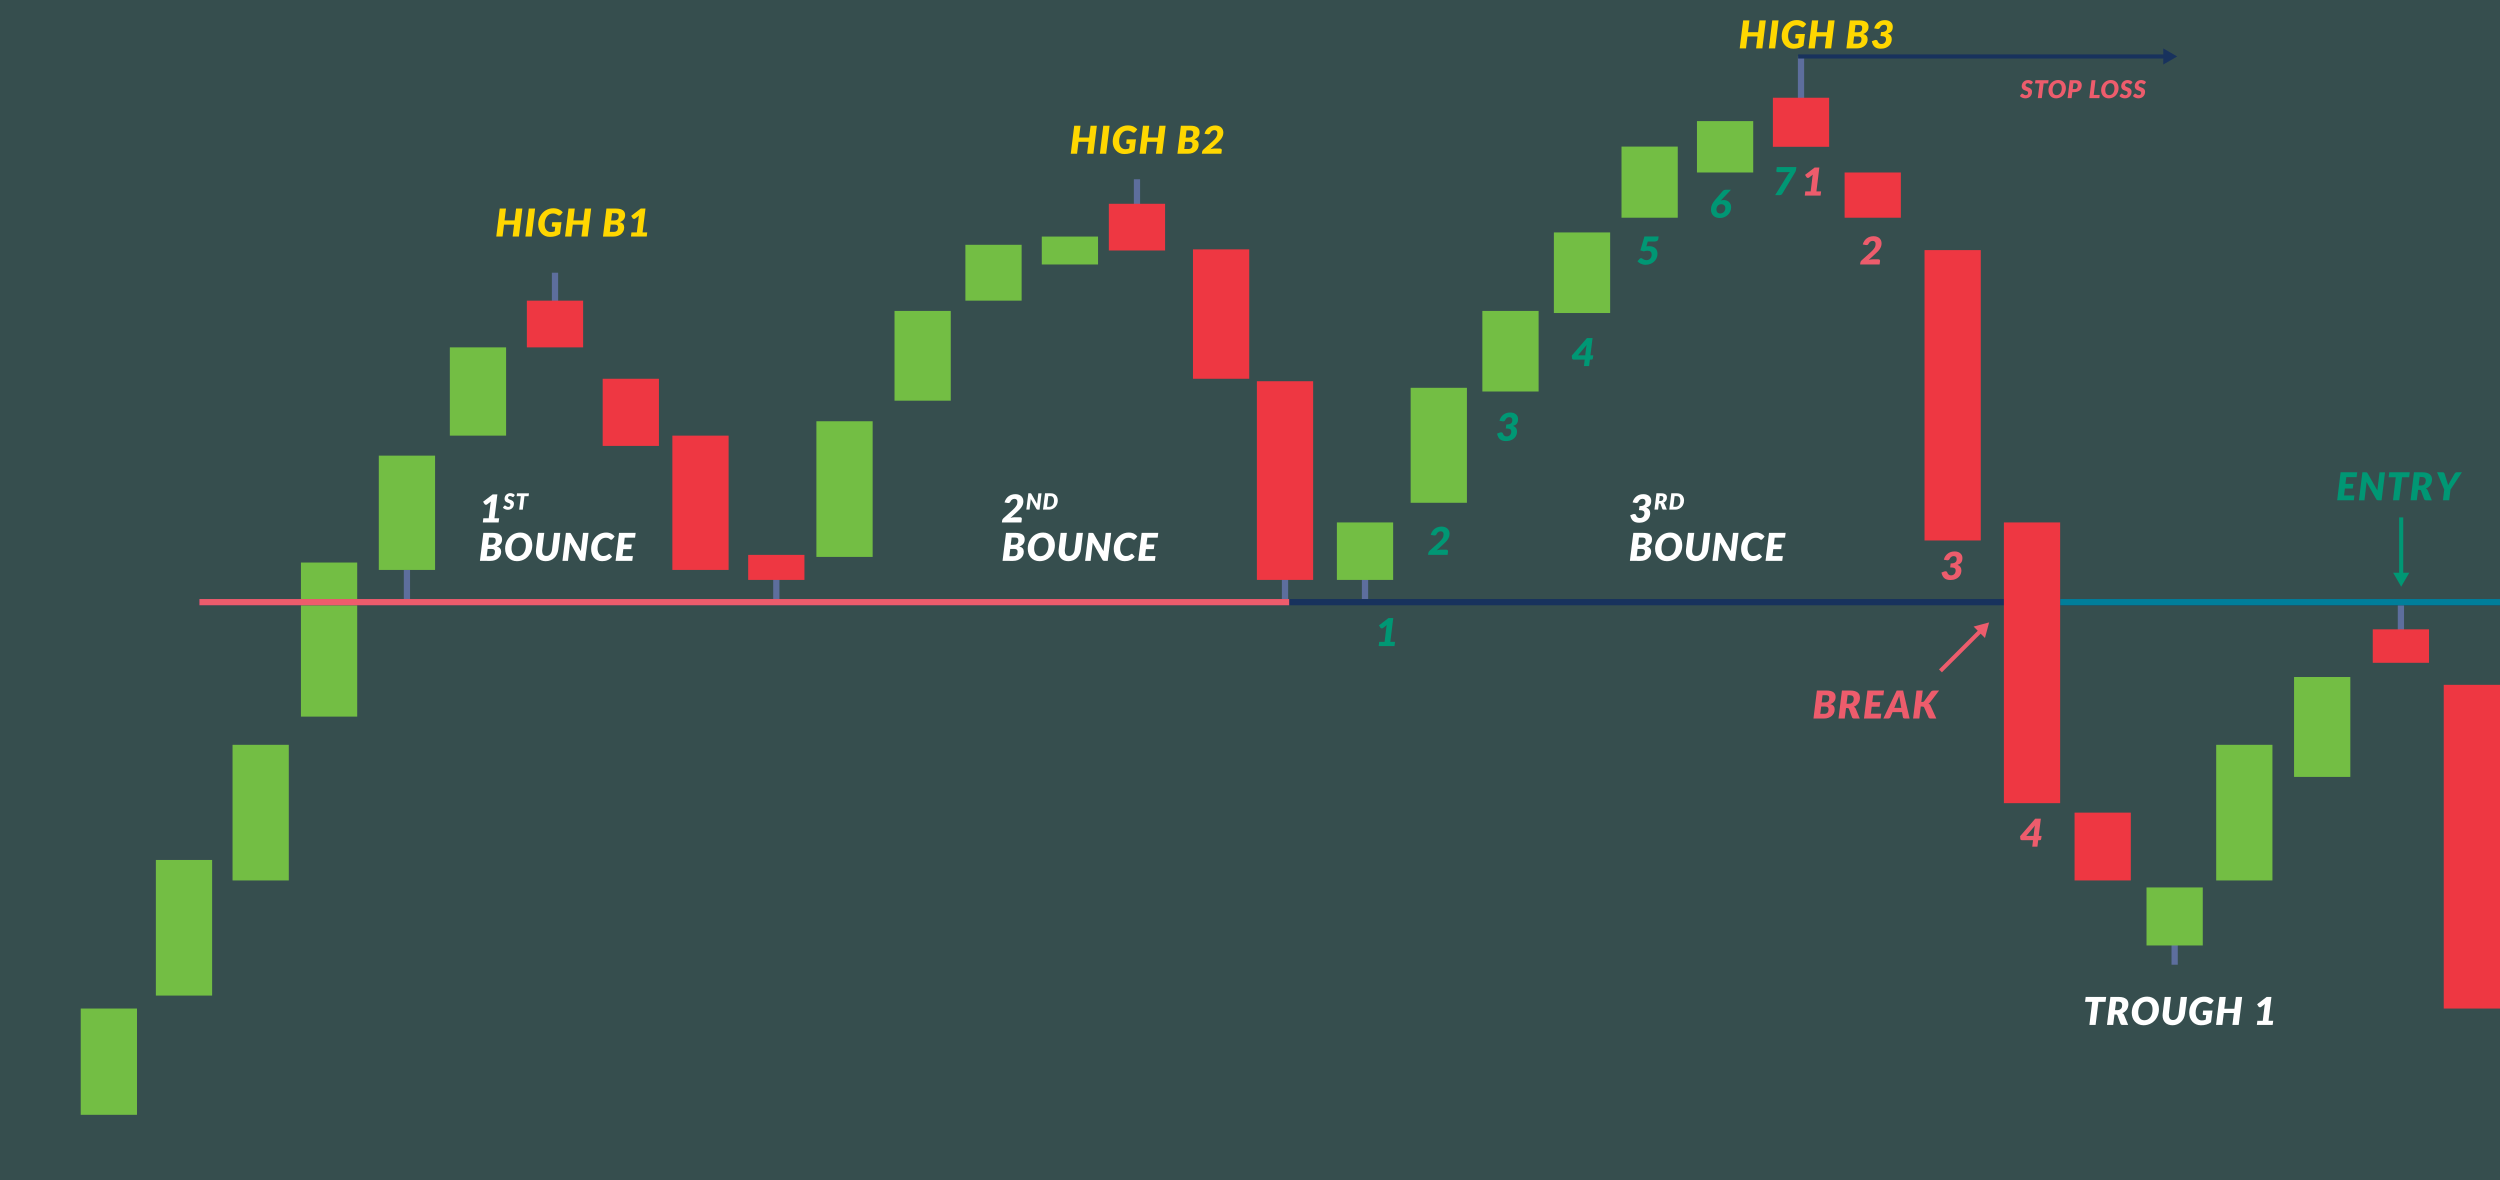 <?xml version="1.0" encoding="utf-8"?>
<!-- Generator: Adobe Illustrator 17.0.0, SVG Export Plug-In . SVG Version: 6.00 Build 0)  -->
<!DOCTYPE svg PUBLIC "-//W3C//DTD SVG 1.1//EN" "http://www.w3.org/Graphics/SVG/1.1/DTD/svg11.dtd">
<svg version="1.1" id="Livello_1" xmlns="http://www.w3.org/2000/svg" xmlns:xlink="http://www.w3.org/1999/xlink" x="0px" y="0px"
	 width="1220px" height="576px" viewBox="0 0 305 144" enable-background="new 0 0 305 144" xml:space="preserve">
<g>
	<g>
		<rect x="0" y="0" fill="#364E4E" width="305" height="144"/>
	</g>
	<g>
		<rect x="49.266" y="69.531" fill="#5D6E9D" width="0.761" height="3.985"/>
	</g>
	<g>
		<rect x="94.33" y="69.531" fill="#5D6E9D" width="0.761" height="3.985"/>
	</g>
	<g>
		<rect x="67.33" y="33.272" fill="#5D6E9D" width="0.761" height="3.985"/>
	</g>
	<g>
		<rect x="138.33" y="21.868" fill="#5D6E9D" width="0.761" height="3.985"/>
	</g>
	<g>
		<rect x="156.39" y="69.531" fill="#5D6E9D" width="0.762" height="3.985"/>
	</g>
	<g>
		<rect x="292.53" y="73.516" fill="#5D6E9D" width="0.762" height="3.985"/>
	</g>
	<g>
		<rect x="166.151" y="69.531" fill="#5D6E9D" width="0.762" height="3.985"/>
	</g>
	<g>
		<rect x="264.926" y="113.711" fill="#5D6E9D" width="0.762" height="3.985"/>
	</g>
	<g>
		<rect x="219.343" y="6.85" fill="#5D6E9D" width="0.762" height="5.623"/>
	</g>
	<g>
		<rect x="9.848" y="123.042" fill="#73BE44" width="6.864" height="12.966"/>
	</g>
	<g>
		<rect x="19.016" y="104.915" fill="#73BE44" width="6.863" height="16.546"/>
	</g>
	<g>
		<rect x="28.371" y="90.869" fill="#73BE44" width="6.863" height="16.546"/>
	</g>
	<g>
		<rect x="36.715" y="68.63" fill="#73BE44" width="6.863" height="18.797"/>
	</g>
	<g>
		<rect x="24.324" y="73.082" fill="#18325D" width="280.675" height="0.764"/>
	</g>
	<g>
		<rect x="251.337" y="73.082" fill="#007E9A" width="53.662" height="0.764"/>
	</g>
	<g>
		<rect x="24.324" y="73.082" fill="#ED5C6C" width="132.955" height="0.764"/>
	</g>
	<g>
		<rect x="46.215" y="55.588" fill="#73BE44" width="6.863" height="13.943"/>
	</g>
	<g>
		<rect x="54.881" y="42.379" fill="#73BE44" width="6.863" height="10.769"/>
	</g>
	<g>
		<rect x="99.6" y="51.392" fill="#73BE44" width="6.863" height="16.552"/>
	</g>
	<g>
		<rect x="172.1" y="47.313" fill="#73BE44" width="6.863" height="14.026"/>
	</g>
	<g>
		<rect x="180.848" y="37.933" fill="#73BE44" width="6.863" height="9.831"/>
	</g>
	<g>
		<rect x="270.375" y="90.869" fill="#73BE44" width="6.863" height="16.546"/>
	</g>
	<g>
		<rect x="279.875" y="82.595" fill="#73BE44" width="6.863" height="12.188"/>
	</g>
	<g>
		<rect x="261.875" y="108.269" fill="#73BE44" width="6.863" height="7.079"/>
	</g>
	<g>
		<rect x="189.574" y="28.357" fill="#73BE44" width="6.863" height="9.831"/>
	</g>
	<g>
		<rect x="197.824" y="17.884" fill="#73BE44" width="6.863" height="8.678"/>
	</g>
	<g>
		<rect x="207.029" y="14.774" fill="#73BE44" width="6.863" height="6.27"/>
	</g>
	<g>
		<rect x="163.1" y="63.737" fill="#73BE44" width="6.863" height="7.013"/>
	</g>
	<g>
		<rect x="109.131" y="37.933" fill="#73BE44" width="6.863" height="10.951"/>
	</g>
	<g>
		<rect x="117.776" y="29.866" fill="#73BE44" width="6.863" height="6.813"/>
	</g>
	<g>
		<rect x="127.098" y="28.861" fill="#73BE44" width="6.863" height="3.406"/>
	</g>
	<g>
		<rect x="64.278" y="36.679" fill="#EE3742" width="6.863" height="5.7"/>
	</g>
	<g>
		<rect x="135.278" y="24.863" fill="#EE3742" width="6.863" height="5.698"/>
	</g>
	<g>
		<rect x="145.543" y="30.422" fill="#EE3742" width="6.863" height="15.787"/>
	</g>
	<g>
		<rect x="216.293" y="11.925" fill="#EE3742" width="6.863" height="5.984"/>
	</g>
	<g>
		<rect x="225.043" y="21.044" fill="#EE3742" width="6.863" height="5.518"/>
	</g>
	<g>
		<rect x="234.793" y="30.513" fill="#EE3742" width="6.863" height="35.427"/>
	</g>
	<g>
		<rect x="244.475" y="63.737" fill="#EE3742" width="6.863" height="34.249"/>
	</g>
	<g>
		<rect x="298.137" y="83.551" fill="#EE3742" width="6.863" height="39.491"/>
	</g>
	<g>
		<rect x="289.478" y="76.779" fill="#EE3742" width="6.863" height="4.082"/>
	</g>
	<g>
		<rect x="253.098" y="99.142" fill="#EE3742" width="6.863" height="8.273"/>
	</g>
	<g>
		<rect x="153.34" y="46.509" fill="#EE3742" width="6.863" height="24.24"/>
	</g>
	<g>
		<rect x="73.528" y="46.21" fill="#EE3742" width="6.863" height="8.192"/>
	</g>
	<g>
		<rect x="82.028" y="53.148" fill="#EE3742" width="6.863" height="16.383"/>
	</g>
	<g>
		<rect x="91.278" y="67.695" fill="#EE3742" width="6.863" height="3.055"/>
	</g>
	<g>
		<path fill="#FFFFFF" d="M200.497,60.287c0.154,0,0.291,0.021,0.41,0.064c0.119,0.043,0.217,0.101,0.297,0.173
			c0.08,0.073,0.141,0.157,0.182,0.253s0.061,0.198,0.061,0.306c0,0.124-0.012,0.232-0.037,0.324
			c-0.027,0.092-0.064,0.171-0.115,0.237c-0.051,0.066-0.113,0.12-0.189,0.164c-0.076,0.044-0.164,0.08-0.264,0.108
			c0.162,0.066,0.281,0.156,0.361,0.269c0.078,0.113,0.119,0.25,0.119,0.411c0,0.13-0.018,0.248-0.053,0.357
			c-0.033,0.108-0.08,0.205-0.141,0.293c-0.061,0.087-0.131,0.164-0.215,0.229c-0.084,0.066-0.174,0.121-0.273,0.166
			c-0.098,0.045-0.201,0.078-0.311,0.1c-0.111,0.022-0.223,0.032-0.336,0.032c-0.162,0-0.305-0.018-0.428-0.052
			c-0.123-0.035-0.229-0.09-0.318-0.164c-0.088-0.074-0.162-0.169-0.219-0.283c-0.059-0.114-0.104-0.251-0.139-0.411l0.328-0.127
			c0.029-0.012,0.057-0.021,0.084-0.025c0.027-0.005,0.055-0.007,0.082-0.007c0.047,0,0.09,0.009,0.125,0.028
			c0.035,0.019,0.059,0.046,0.072,0.082c0.053,0.136,0.113,0.235,0.188,0.297s0.17,0.093,0.289,0.093
			c0.092,0,0.172-0.016,0.242-0.048s0.129-0.075,0.178-0.129c0.047-0.054,0.084-0.118,0.109-0.19
			c0.025-0.073,0.037-0.149,0.037-0.229c0-0.056-0.008-0.107-0.025-0.153s-0.051-0.086-0.1-0.119
			c-0.049-0.033-0.117-0.058-0.205-0.076c-0.086-0.018-0.201-0.027-0.344-0.027l0.066-0.483c0.141,0,0.26-0.012,0.354-0.037
			c0.094-0.024,0.17-0.058,0.227-0.103c0.055-0.045,0.096-0.099,0.119-0.164s0.035-0.14,0.035-0.224
			c0-0.118-0.031-0.208-0.094-0.271c-0.061-0.063-0.152-0.095-0.271-0.095c-0.115,0-0.215,0.031-0.297,0.093
			s-0.145,0.138-0.186,0.228c-0.031,0.067-0.066,0.116-0.109,0.145c-0.043,0.03-0.096,0.045-0.158,0.045
			c-0.014,0-0.029,0-0.047-0.002c-0.016-0.001-0.033-0.004-0.049-0.007l-0.361-0.062c0.047-0.169,0.111-0.316,0.197-0.442
			c0.086-0.126,0.186-0.231,0.301-0.315c0.113-0.084,0.24-0.147,0.381-0.189C200.196,60.308,200.342,60.287,200.497,60.287z"/>
		<path fill="#FFFFFF" d="M202.376,61.431l-0.09,0.744h-0.443l0.244-1.993h0.602c0.121,0,0.227,0.013,0.312,0.039
			s0.154,0.062,0.209,0.108c0.055,0.045,0.096,0.099,0.119,0.162c0.025,0.063,0.039,0.13,0.039,0.203c0,0.074-0.01,0.144-0.029,0.21
			s-0.049,0.126-0.086,0.181c-0.037,0.055-0.082,0.104-0.137,0.146s-0.115,0.077-0.186,0.105c0.027,0.016,0.053,0.034,0.078,0.056
			c0.023,0.022,0.043,0.049,0.057,0.082l0.289,0.701h-0.402c-0.037,0-0.068-0.008-0.094-0.022c-0.025-0.015-0.043-0.036-0.053-0.063
			l-0.215-0.589c-0.01-0.025-0.023-0.044-0.041-0.054c-0.016-0.01-0.041-0.016-0.074-0.016H202.376z M202.489,60.515l-0.074,0.608
			h0.162c0.062,0,0.117-0.01,0.162-0.029c0.045-0.02,0.08-0.046,0.107-0.079c0.029-0.032,0.049-0.071,0.061-0.115
			c0.012-0.044,0.02-0.09,0.02-0.138c0-0.037-0.006-0.072-0.018-0.102c-0.01-0.03-0.027-0.056-0.051-0.078
			c-0.023-0.021-0.053-0.038-0.088-0.05c-0.035-0.012-0.076-0.018-0.123-0.018H202.489z"/>
		<path fill="#FFFFFF" d="M205.454,61.051c0,0.108-0.012,0.211-0.035,0.308c-0.025,0.097-0.061,0.188-0.105,0.271
			c-0.045,0.084-0.102,0.159-0.166,0.226c-0.064,0.067-0.137,0.124-0.219,0.171c-0.08,0.048-0.168,0.084-0.262,0.11
			c-0.096,0.025-0.195,0.038-0.299,0.038h-0.715l0.246-1.993h0.713c0.131,0,0.248,0.023,0.352,0.067s0.191,0.105,0.266,0.182
			c0.072,0.078,0.127,0.169,0.166,0.275C205.434,60.813,205.454,60.927,205.454,61.051z M204.999,61.062
			c0-0.081-0.008-0.155-0.027-0.221c-0.018-0.066-0.047-0.122-0.082-0.169c-0.037-0.047-0.082-0.082-0.137-0.108
			c-0.053-0.025-0.115-0.038-0.184-0.038h-0.268l-0.158,1.305h0.268c0.09,0,0.172-0.018,0.246-0.054
			c0.072-0.036,0.133-0.087,0.184-0.154c0.051-0.066,0.09-0.147,0.117-0.242C204.985,61.287,204.999,61.181,204.999,61.062z"/>
		<path fill="#FFFFFF" d="M198.846,68.428l0.422-3.417h1.168c0.199,0,0.367,0.019,0.51,0.056c0.141,0.038,0.256,0.091,0.346,0.161
			c0.09,0.07,0.154,0.154,0.195,0.251s0.062,0.206,0.062,0.325c0,0.094-0.012,0.184-0.035,0.271
			c-0.025,0.087-0.062,0.167-0.115,0.241s-0.119,0.14-0.203,0.2c-0.082,0.06-0.182,0.111-0.299,0.151
			c0.184,0.05,0.32,0.128,0.408,0.233c0.088,0.106,0.133,0.239,0.133,0.4c0,0.158-0.031,0.306-0.09,0.442
			c-0.061,0.137-0.148,0.256-0.262,0.358s-0.252,0.182-0.414,0.241c-0.164,0.059-0.348,0.088-0.553,0.088H198.846z M199.788,66.969
			l-0.107,0.884h0.5c0.094,0,0.172-0.014,0.236-0.041c0.062-0.027,0.115-0.066,0.154-0.115c0.039-0.049,0.068-0.107,0.086-0.172
			c0.02-0.066,0.027-0.137,0.027-0.216c0-0.052-0.006-0.099-0.02-0.141s-0.035-0.077-0.068-0.107
			c-0.031-0.028-0.074-0.051-0.125-0.068c-0.053-0.017-0.117-0.024-0.193-0.024H199.788z M199.848,66.463h0.363
			c0.086,0,0.164-0.009,0.232-0.026c0.068-0.017,0.127-0.046,0.176-0.088s0.088-0.097,0.113-0.165
			c0.027-0.069,0.041-0.154,0.041-0.256c0-0.126-0.033-0.217-0.1-0.268c-0.066-0.053-0.17-0.079-0.309-0.079h-0.41L199.848,66.463z"
			/>
		<path fill="#FFFFFF" d="M205.233,66.5c0,0.184-0.021,0.362-0.064,0.53c-0.043,0.169-0.104,0.326-0.182,0.471
			c-0.078,0.145-0.174,0.278-0.285,0.397c-0.111,0.119-0.236,0.22-0.375,0.304c-0.139,0.083-0.289,0.148-0.451,0.194
			c-0.162,0.046-0.332,0.069-0.512,0.069c-0.225,0-0.426-0.039-0.605-0.119c-0.178-0.079-0.33-0.187-0.453-0.323
			c-0.125-0.137-0.221-0.298-0.287-0.483c-0.066-0.186-0.1-0.385-0.1-0.6c0-0.184,0.021-0.362,0.064-0.531s0.104-0.327,0.182-0.473
			c0.08-0.145,0.176-0.278,0.287-0.396s0.238-0.22,0.377-0.304c0.139-0.084,0.289-0.149,0.451-0.195
			c0.162-0.046,0.332-0.069,0.514-0.069c0.223,0,0.424,0.04,0.602,0.119c0.18,0.079,0.33,0.187,0.453,0.325
			c0.125,0.138,0.221,0.3,0.285,0.485C205.2,66.088,205.233,66.287,205.233,66.5z M204.454,66.518c0-0.141-0.018-0.268-0.051-0.383
			c-0.033-0.115-0.082-0.214-0.148-0.296c-0.064-0.082-0.143-0.145-0.236-0.19c-0.094-0.044-0.199-0.067-0.318-0.067
			c-0.156,0-0.295,0.032-0.418,0.097c-0.123,0.065-0.229,0.156-0.314,0.273c-0.086,0.118-0.152,0.259-0.199,0.423
			c-0.045,0.166-0.068,0.348-0.068,0.548c0,0.141,0.016,0.268,0.049,0.383c0.033,0.114,0.08,0.212,0.145,0.293
			c0.062,0.081,0.141,0.144,0.234,0.189c0.094,0.045,0.199,0.067,0.32,0.067c0.156,0,0.295-0.032,0.42-0.097
			c0.123-0.064,0.229-0.155,0.314-0.272c0.088-0.118,0.154-0.258,0.201-0.422C204.43,66.901,204.454,66.719,204.454,66.518z"/>
		<path fill="#FFFFFF" d="M206.954,67.827c0.096,0,0.182-0.019,0.26-0.055c0.078-0.037,0.146-0.089,0.205-0.158
			c0.061-0.068,0.109-0.15,0.148-0.247s0.064-0.206,0.08-0.326l0.246-2.031h0.764l-0.248,2.031
			c-0.027,0.208-0.082,0.399-0.166,0.573c-0.082,0.174-0.191,0.325-0.324,0.451c-0.133,0.126-0.287,0.224-0.465,0.294
			c-0.176,0.071-0.369,0.106-0.578,0.106c-0.191,0-0.361-0.029-0.51-0.087c-0.148-0.058-0.273-0.14-0.375-0.245
			c-0.104-0.105-0.18-0.231-0.234-0.378c-0.053-0.147-0.078-0.309-0.078-0.486c0-0.073,0.004-0.149,0.014-0.227l0.242-2.031h0.764
			l-0.248,2.031c-0.004,0.028-0.006,0.056-0.008,0.083c-0.002,0.027-0.002,0.054-0.002,0.081c0,0.194,0.043,0.346,0.133,0.456
			C206.661,67.772,206.788,67.827,206.954,67.827z"/>
		<path fill="#FFFFFF" d="M209.819,65.014c0.023,0.002,0.043,0.008,0.061,0.016c0.02,0.009,0.035,0.021,0.049,0.036
			c0.014,0.016,0.027,0.036,0.041,0.061l1.195,2.111c0.004-0.055,0.008-0.107,0.014-0.157c0.006-0.05,0.012-0.097,0.018-0.141
			l0.229-1.93h0.674l-0.422,3.417h-0.396c-0.061,0-0.109-0.009-0.148-0.026s-0.072-0.051-0.1-0.101l-1.189-2.108
			c-0.004,0.044-0.008,0.086-0.012,0.127c-0.004,0.04-0.008,0.078-0.01,0.115l-0.234,1.994h-0.674l0.422-3.417h0.402
			C209.768,65.011,209.797,65.012,209.819,65.014z"/>
		<path fill="#FFFFFF" d="M213.883,67.837c0.086,0,0.16-0.006,0.223-0.02c0.062-0.013,0.117-0.03,0.162-0.05
			c0.045-0.021,0.084-0.043,0.115-0.067s0.059-0.047,0.084-0.067c0.025-0.02,0.049-0.037,0.07-0.05
			c0.021-0.014,0.045-0.02,0.07-0.02s0.045,0.004,0.062,0.013c0.016,0.008,0.027,0.018,0.035,0.029l0.268,0.321
			c-0.148,0.177-0.324,0.311-0.527,0.402c-0.205,0.091-0.436,0.137-0.693,0.137c-0.215,0-0.406-0.038-0.572-0.114
			s-0.307-0.18-0.42-0.314c-0.113-0.132-0.199-0.29-0.258-0.472s-0.088-0.379-0.088-0.59c0-0.195,0.021-0.381,0.066-0.556
			c0.043-0.175,0.104-0.337,0.184-0.485c0.08-0.148,0.176-0.282,0.287-0.401c0.111-0.119,0.234-0.22,0.371-0.303
			c0.135-0.083,0.281-0.147,0.436-0.191c0.156-0.045,0.32-0.067,0.488-0.067c0.129,0,0.246,0.012,0.35,0.037
			c0.105,0.024,0.201,0.058,0.285,0.101c0.086,0.043,0.162,0.094,0.229,0.153s0.125,0.125,0.176,0.197l-0.268,0.31
			c-0.018,0.022-0.039,0.042-0.064,0.058c-0.025,0.018-0.059,0.026-0.098,0.026c-0.027,0-0.051-0.007-0.072-0.019
			c-0.023-0.012-0.045-0.028-0.068-0.046c-0.021-0.018-0.047-0.038-0.074-0.06c-0.029-0.022-0.062-0.042-0.102-0.06
			c-0.039-0.018-0.086-0.033-0.139-0.046c-0.055-0.013-0.117-0.019-0.191-0.019c-0.143,0-0.275,0.03-0.4,0.091
			c-0.123,0.061-0.23,0.148-0.322,0.262c-0.092,0.114-0.162,0.251-0.215,0.413c-0.051,0.162-0.076,0.343-0.076,0.543
			c0,0.145,0.018,0.275,0.053,0.389c0.035,0.114,0.082,0.211,0.143,0.29c0.062,0.078,0.135,0.139,0.219,0.18
			C213.694,67.816,213.784,67.837,213.883,67.837z"/>
		<path fill="#FFFFFF" d="M217.772,65.599h-1.26l-0.102,0.825h0.965l-0.074,0.568h-0.961l-0.104,0.846h1.27l-0.074,0.589h-2.035
			l0.422-3.417h2.029L217.772,65.599z"/>
	</g>
	<g>
		<path fill="#FFFFFF" d="M123.877,60.287c0.151,0,0.287,0.021,0.408,0.064c0.121,0.043,0.223,0.103,0.307,0.181
			c0.083,0.077,0.146,0.169,0.191,0.275c0.044,0.106,0.066,0.223,0.066,0.35c0,0.141-0.021,0.269-0.062,0.386
			c-0.042,0.117-0.099,0.227-0.17,0.332c-0.071,0.105-0.156,0.206-0.254,0.303c-0.097,0.097-0.202,0.197-0.314,0.3l-0.771,0.706
			c0.088-0.025,0.174-0.045,0.258-0.059c0.084-0.014,0.162-0.021,0.233-0.021h0.678c0.07,0,0.124,0.018,0.161,0.054
			c0.038,0.036,0.057,0.083,0.057,0.143c0,0.003,0,0.008-0.001,0.015c-0.001,0.007-0.003,0.024-0.006,0.052
			c-0.003,0.027-0.009,0.07-0.016,0.128c-0.007,0.058-0.018,0.139-0.031,0.242h-2.38l0.028-0.225
			c0.004-0.042,0.02-0.088,0.044-0.139c0.025-0.051,0.062-0.097,0.11-0.14l1.112-0.999c0.109-0.098,0.202-0.19,0.278-0.274
			c0.076-0.085,0.139-0.167,0.186-0.246c0.048-0.079,0.082-0.159,0.104-0.238c0.021-0.079,0.031-0.162,0.031-0.25
			c0-0.114-0.03-0.204-0.091-0.269c-0.062-0.066-0.152-0.099-0.273-0.099c-0.057,0-0.109,0.009-0.158,0.025
			c-0.049,0.016-0.094,0.039-0.135,0.068c-0.04,0.029-0.076,0.063-0.107,0.102s-0.057,0.081-0.077,0.126
			c-0.031,0.068-0.068,0.116-0.111,0.146c-0.042,0.029-0.096,0.044-0.16,0.044c-0.034,0-0.066-0.003-0.098-0.009l-0.36-0.063
			c0.047-0.169,0.113-0.316,0.199-0.442c0.086-0.126,0.186-0.231,0.302-0.315c0.115-0.085,0.242-0.148,0.382-0.189
			S123.723,60.287,123.877,60.287z"/>
		<path fill="#FFFFFF" d="M125.741,60.185c0.014,0.001,0.025,0.004,0.035,0.009c0.011,0.005,0.021,0.012,0.028,0.022
			c0.008,0.009,0.017,0.021,0.024,0.035l0.696,1.231c0.002-0.032,0.005-0.062,0.009-0.091c0.003-0.029,0.007-0.057,0.01-0.082
			l0.133-1.126h0.393l-0.245,1.993h-0.231c-0.035,0-0.063-0.005-0.086-0.015c-0.022-0.01-0.042-0.03-0.059-0.059l-0.694-1.229
			c-0.001,0.025-0.003,0.05-0.006,0.073c-0.002,0.024-0.004,0.046-0.006,0.067l-0.137,1.162h-0.393l0.246-1.993h0.234
			C125.712,60.183,125.729,60.184,125.741,60.185z"/>
		<path fill="#FFFFFF" d="M129.048,61.051c0,0.108-0.012,0.211-0.036,0.308c-0.024,0.097-0.06,0.188-0.105,0.271
			c-0.045,0.084-0.101,0.159-0.165,0.226c-0.065,0.067-0.138,0.124-0.219,0.171c-0.08,0.048-0.168,0.084-0.263,0.11
			c-0.095,0.025-0.194,0.038-0.299,0.038h-0.715l0.246-1.993h0.714c0.13,0,0.247,0.023,0.351,0.067
			c0.104,0.044,0.192,0.105,0.266,0.182c0.072,0.078,0.128,0.169,0.167,0.275C129.028,60.813,129.048,60.927,129.048,61.051z
			 M128.593,61.062c0-0.081-0.009-0.155-0.027-0.221c-0.019-0.066-0.047-0.122-0.083-0.169c-0.037-0.047-0.082-0.082-0.136-0.108
			c-0.054-0.025-0.115-0.038-0.185-0.038h-0.267l-0.158,1.305h0.267c0.091,0,0.173-0.018,0.246-0.054
			c0.072-0.036,0.134-0.087,0.185-0.154c0.051-0.066,0.09-0.147,0.117-0.242C128.579,61.287,128.593,61.181,128.593,61.062z"/>
		<path fill="#FFFFFF" d="M122.311,68.428l0.421-3.417h1.169c0.198,0,0.367,0.019,0.509,0.056c0.141,0.038,0.256,0.091,0.346,0.161
			c0.09,0.07,0.155,0.154,0.196,0.251s0.062,0.206,0.062,0.325c0,0.094-0.013,0.184-0.036,0.271
			c-0.024,0.087-0.062,0.167-0.115,0.241c-0.052,0.073-0.119,0.14-0.202,0.2c-0.082,0.06-0.183,0.111-0.299,0.151
			c0.184,0.05,0.319,0.128,0.407,0.233c0.089,0.106,0.133,0.239,0.133,0.4c0,0.158-0.03,0.306-0.09,0.442
			c-0.061,0.137-0.147,0.256-0.261,0.358c-0.114,0.101-0.253,0.182-0.415,0.241c-0.163,0.059-0.348,0.088-0.553,0.088H122.311z
			 M123.251,66.969l-0.107,0.884h0.5c0.094,0,0.172-0.014,0.236-0.041c0.063-0.027,0.115-0.066,0.155-0.115
			c0.039-0.049,0.068-0.107,0.086-0.172c0.019-0.066,0.027-0.137,0.027-0.216c0-0.052-0.007-0.099-0.02-0.141
			c-0.014-0.042-0.036-0.077-0.068-0.107c-0.032-0.028-0.074-0.051-0.126-0.068c-0.053-0.017-0.116-0.024-0.193-0.024H123.251z
			 M123.312,66.463h0.364c0.086,0,0.163-0.009,0.231-0.026c0.069-0.017,0.128-0.046,0.177-0.088s0.087-0.097,0.113-0.165
			c0.026-0.069,0.04-0.154,0.04-0.256c0-0.126-0.033-0.217-0.1-0.268c-0.066-0.053-0.169-0.079-0.308-0.079h-0.411L123.312,66.463z"
			/>
		<path fill="#FFFFFF" d="M128.697,66.5c0,0.184-0.021,0.362-0.064,0.53c-0.043,0.169-0.104,0.326-0.182,0.471
			c-0.079,0.145-0.174,0.278-0.285,0.397c-0.112,0.119-0.237,0.22-0.376,0.304c-0.139,0.083-0.289,0.148-0.451,0.194
			c-0.162,0.046-0.332,0.069-0.512,0.069c-0.225,0-0.426-0.039-0.604-0.119c-0.178-0.079-0.33-0.187-0.454-0.323
			c-0.125-0.137-0.221-0.298-0.287-0.483c-0.065-0.186-0.099-0.385-0.099-0.6c0-0.184,0.021-0.362,0.064-0.531
			c0.042-0.169,0.104-0.327,0.182-0.473c0.079-0.145,0.175-0.278,0.286-0.396c0.112-0.119,0.238-0.22,0.377-0.304
			c0.139-0.084,0.289-0.149,0.451-0.195c0.162-0.046,0.333-0.069,0.515-0.069c0.223,0,0.423,0.04,0.602,0.119
			c0.179,0.079,0.33,0.187,0.453,0.325c0.124,0.138,0.22,0.3,0.285,0.485C128.664,66.088,128.697,66.287,128.697,66.5z
			 M127.917,66.518c0-0.141-0.018-0.268-0.051-0.383c-0.033-0.115-0.082-0.214-0.147-0.296c-0.064-0.082-0.144-0.145-0.237-0.19
			c-0.093-0.044-0.199-0.067-0.317-0.067c-0.156,0-0.296,0.032-0.419,0.097c-0.123,0.065-0.228,0.156-0.314,0.273
			c-0.086,0.118-0.152,0.259-0.198,0.423c-0.046,0.166-0.069,0.348-0.069,0.548c0,0.141,0.017,0.268,0.05,0.383
			c0.032,0.114,0.08,0.212,0.144,0.293c0.062,0.081,0.142,0.144,0.234,0.189c0.094,0.045,0.2,0.067,0.32,0.067
			c0.156,0,0.296-0.032,0.42-0.097s0.229-0.155,0.315-0.272c0.087-0.118,0.153-0.258,0.2-0.422
			C127.894,66.901,127.917,66.719,127.917,66.518z"/>
		<path fill="#FFFFFF" d="M130.418,67.827c0.095,0,0.182-0.019,0.26-0.055c0.078-0.037,0.146-0.089,0.205-0.158
			c0.06-0.068,0.108-0.15,0.147-0.247s0.065-0.206,0.08-0.326l0.247-2.031h0.763l-0.248,2.031c-0.026,0.208-0.081,0.399-0.165,0.573
			c-0.083,0.174-0.191,0.325-0.324,0.451c-0.134,0.126-0.288,0.224-0.465,0.294c-0.176,0.071-0.369,0.106-0.579,0.106
			c-0.19,0-0.36-0.029-0.509-0.087c-0.148-0.058-0.274-0.14-0.376-0.245c-0.103-0.105-0.18-0.231-0.233-0.378
			c-0.053-0.147-0.079-0.309-0.079-0.486c0-0.073,0.005-0.149,0.014-0.227l0.243-2.031h0.763l-0.248,2.031
			c-0.003,0.028-0.006,0.056-0.007,0.083c-0.002,0.027-0.003,0.054-0.003,0.081c0,0.194,0.044,0.346,0.133,0.456
			C130.124,67.772,130.251,67.827,130.418,67.827z"/>
		<path fill="#FFFFFF" d="M133.283,65.014c0.022,0.002,0.043,0.008,0.061,0.016c0.019,0.009,0.034,0.021,0.048,0.036
			c0.015,0.016,0.028,0.036,0.042,0.061l1.195,2.111c0.003-0.055,0.008-0.107,0.014-0.157c0.006-0.05,0.012-0.097,0.017-0.141
			l0.229-1.93h0.674l-0.421,3.417h-0.397c-0.06,0-0.108-0.009-0.147-0.026s-0.072-0.051-0.101-0.101l-1.189-2.108
			c-0.004,0.044-0.007,0.086-0.011,0.127c-0.004,0.04-0.008,0.078-0.011,0.115l-0.233,1.994h-0.674l0.421-3.417h0.402
			C133.232,65.011,133.261,65.012,133.283,65.014z"/>
		<path fill="#FFFFFF" d="M137.347,67.837c0.086,0,0.16-0.006,0.224-0.02c0.062-0.013,0.117-0.03,0.162-0.05
			c0.045-0.021,0.083-0.043,0.114-0.067s0.06-0.047,0.085-0.067c0.024-0.02,0.048-0.037,0.069-0.05
			c0.022-0.014,0.046-0.02,0.07-0.02c0.025,0,0.046,0.004,0.062,0.013c0.016,0.008,0.028,0.018,0.036,0.029l0.267,0.321
			c-0.148,0.177-0.324,0.311-0.527,0.402c-0.204,0.091-0.435,0.137-0.693,0.137c-0.215,0-0.405-0.038-0.571-0.114
			s-0.307-0.18-0.42-0.314c-0.114-0.132-0.2-0.29-0.259-0.472c-0.058-0.182-0.087-0.379-0.087-0.59c0-0.195,0.021-0.381,0.065-0.556
			c0.043-0.175,0.104-0.337,0.185-0.485c0.079-0.148,0.175-0.282,0.286-0.401c0.111-0.119,0.235-0.22,0.371-0.303
			c0.135-0.083,0.281-0.147,0.437-0.191c0.156-0.045,0.319-0.067,0.488-0.067c0.128,0,0.245,0.012,0.35,0.037
			c0.105,0.024,0.2,0.058,0.285,0.101c0.085,0.043,0.161,0.094,0.229,0.153c0.066,0.059,0.125,0.125,0.175,0.197l-0.267,0.31
			c-0.019,0.022-0.04,0.042-0.065,0.058c-0.024,0.018-0.058,0.026-0.098,0.026c-0.026,0-0.051-0.007-0.072-0.019
			c-0.022-0.012-0.044-0.028-0.067-0.046c-0.022-0.018-0.048-0.038-0.075-0.06c-0.028-0.022-0.062-0.042-0.101-0.06
			c-0.039-0.018-0.086-0.033-0.14-0.046c-0.054-0.013-0.117-0.019-0.19-0.019c-0.144,0-0.276,0.03-0.4,0.091
			c-0.124,0.061-0.231,0.148-0.323,0.262c-0.091,0.114-0.162,0.251-0.214,0.413c-0.051,0.162-0.077,0.343-0.077,0.543
			c0,0.145,0.018,0.275,0.053,0.389c0.035,0.114,0.083,0.211,0.144,0.29c0.062,0.078,0.134,0.139,0.218,0.18
			C137.157,67.816,137.248,67.837,137.347,67.837z"/>
		<path fill="#FFFFFF" d="M141.236,65.599h-1.26l-0.103,0.825h0.966l-0.075,0.568h-0.961l-0.103,0.846h1.27l-0.075,0.589h-2.034
			l0.421-3.417h2.029L141.236,65.599z"/>
	</g>
	<g>
		<path fill="#FFFFFF" d="M58.966,63.228h0.66l0.22-1.838l0.049-0.212l-0.461,0.357c-0.026,0.021-0.053,0.034-0.078,0.04
			c-0.025,0.006-0.05,0.009-0.071,0.009c-0.041,0-0.075-0.008-0.103-0.025c-0.028-0.016-0.049-0.034-0.062-0.052l-0.182-0.295
			l1.164-0.894h0.58l-0.358,2.91h0.573l-0.065,0.509h-1.927L58.966,63.228z"/>
		<path fill="#FFFFFF" d="M62.677,60.582c-0.016,0.022-0.031,0.038-0.047,0.048c-0.017,0.01-0.035,0.015-0.057,0.015
			s-0.042-0.007-0.063-0.021c-0.021-0.014-0.044-0.028-0.069-0.045c-0.026-0.017-0.056-0.031-0.09-0.045
			c-0.033-0.014-0.073-0.021-0.118-0.021c-0.042,0-0.079,0.006-0.11,0.018s-0.058,0.028-0.078,0.049s-0.036,0.046-0.047,0.074
			s-0.016,0.059-0.016,0.093c0,0.036,0.01,0.067,0.03,0.091c0.021,0.024,0.048,0.047,0.082,0.065
			c0.034,0.019,0.072,0.036,0.115,0.051s0.087,0.032,0.132,0.05c0.045,0.018,0.089,0.039,0.132,0.063
			c0.043,0.024,0.082,0.053,0.116,0.089s0.061,0.078,0.081,0.128c0.021,0.05,0.031,0.11,0.031,0.181c0,0.1-0.018,0.194-0.052,0.283
			c-0.035,0.088-0.084,0.166-0.148,0.231c-0.064,0.067-0.144,0.119-0.235,0.158c-0.093,0.038-0.196,0.058-0.312,0.058
			c-0.058,0-0.114-0.006-0.173-0.019c-0.058-0.013-0.112-0.031-0.166-0.054c-0.053-0.023-0.103-0.051-0.147-0.083
			c-0.046-0.032-0.084-0.068-0.116-0.107l0.158-0.208c0.012-0.016,0.027-0.028,0.046-0.038c0.02-0.01,0.039-0.015,0.058-0.015
			c0.025,0,0.05,0.009,0.074,0.027s0.051,0.037,0.08,0.059s0.062,0.041,0.102,0.059c0.038,0.018,0.086,0.026,0.143,0.026
			c0.082,0,0.146-0.023,0.191-0.068s0.067-0.112,0.067-0.2c0-0.041-0.011-0.075-0.031-0.101c-0.021-0.026-0.047-0.048-0.08-0.067
			c-0.033-0.019-0.071-0.034-0.113-0.049c-0.043-0.014-0.087-0.029-0.131-0.046c-0.045-0.016-0.089-0.036-0.131-0.058
			c-0.043-0.022-0.081-0.051-0.114-0.087s-0.06-0.08-0.08-0.133c-0.021-0.052-0.031-0.117-0.031-0.193
			c0-0.088,0.017-0.173,0.05-0.255c0.033-0.082,0.081-0.154,0.143-0.217c0.062-0.063,0.137-0.113,0.225-0.15
			c0.089-0.037,0.188-0.056,0.298-0.056c0.056,0,0.11,0.006,0.164,0.018c0.053,0.012,0.103,0.028,0.149,0.049
			c0.046,0.021,0.088,0.046,0.126,0.074c0.038,0.029,0.07,0.06,0.097,0.094L62.677,60.582z"/>
		<path fill="#FFFFFF" d="M64.535,60.183l-0.046,0.353h-0.505l-0.201,1.64h-0.441l0.198-1.64h-0.507l0.044-0.353H64.535z"/>
		<path fill="#FFFFFF" d="M58.55,68.428l0.421-3.417h1.169c0.198,0,0.367,0.019,0.509,0.056c0.141,0.038,0.256,0.091,0.346,0.161
			c0.09,0.07,0.155,0.154,0.196,0.251s0.062,0.206,0.062,0.325c0,0.094-0.013,0.184-0.036,0.271
			c-0.024,0.087-0.062,0.167-0.115,0.241c-0.052,0.073-0.119,0.14-0.202,0.2c-0.082,0.06-0.183,0.111-0.299,0.151
			c0.184,0.05,0.319,0.128,0.407,0.233c0.089,0.106,0.133,0.239,0.133,0.4c0,0.158-0.03,0.306-0.09,0.442
			c-0.061,0.137-0.147,0.256-0.261,0.358c-0.114,0.101-0.253,0.182-0.415,0.241c-0.163,0.059-0.348,0.088-0.553,0.088H58.55z
			 M59.49,66.969l-0.107,0.884h0.5c0.094,0,0.172-0.014,0.236-0.041c0.063-0.027,0.115-0.066,0.155-0.115
			c0.039-0.049,0.068-0.107,0.086-0.172c0.019-0.066,0.027-0.137,0.027-0.216c0-0.052-0.007-0.099-0.02-0.141
			c-0.014-0.042-0.036-0.077-0.068-0.107c-0.032-0.028-0.074-0.051-0.126-0.068c-0.053-0.017-0.116-0.024-0.193-0.024H59.49z
			 M59.551,66.463h0.364c0.086,0,0.163-0.009,0.231-0.026c0.069-0.017,0.128-0.046,0.177-0.088s0.087-0.097,0.113-0.165
			c0.026-0.069,0.04-0.154,0.04-0.256c0-0.126-0.033-0.217-0.1-0.268c-0.066-0.053-0.169-0.079-0.308-0.079h-0.411L59.551,66.463z"
			/>
		<path fill="#FFFFFF" d="M64.937,66.5c0,0.184-0.021,0.362-0.064,0.53c-0.043,0.169-0.104,0.326-0.182,0.471
			c-0.079,0.145-0.174,0.278-0.285,0.397c-0.112,0.119-0.237,0.22-0.376,0.304c-0.139,0.083-0.289,0.148-0.451,0.194
			c-0.162,0.046-0.332,0.069-0.512,0.069c-0.225,0-0.426-0.039-0.604-0.119c-0.178-0.079-0.33-0.187-0.454-0.323
			c-0.125-0.137-0.221-0.298-0.287-0.483c-0.065-0.186-0.099-0.385-0.099-0.6c0-0.184,0.021-0.362,0.064-0.531
			c0.042-0.169,0.104-0.327,0.182-0.473c0.079-0.145,0.175-0.278,0.286-0.396c0.112-0.119,0.238-0.22,0.377-0.304
			c0.139-0.084,0.289-0.149,0.451-0.195c0.162-0.046,0.333-0.069,0.515-0.069c0.223,0,0.423,0.04,0.602,0.119
			c0.179,0.079,0.33,0.187,0.453,0.325c0.124,0.138,0.22,0.3,0.285,0.485C64.903,66.088,64.937,66.287,64.937,66.5z M64.156,66.518
			c0-0.141-0.018-0.268-0.051-0.383c-0.033-0.115-0.082-0.214-0.147-0.296c-0.064-0.082-0.144-0.145-0.237-0.19
			c-0.093-0.044-0.199-0.067-0.317-0.067c-0.156,0-0.296,0.032-0.419,0.097c-0.123,0.065-0.228,0.156-0.314,0.273
			c-0.086,0.118-0.152,0.259-0.198,0.423c-0.046,0.166-0.069,0.348-0.069,0.548c0,0.141,0.017,0.268,0.05,0.383
			c0.032,0.114,0.08,0.212,0.144,0.293c0.062,0.081,0.142,0.144,0.234,0.189c0.094,0.045,0.2,0.067,0.32,0.067
			c0.156,0,0.296-0.032,0.42-0.097s0.229-0.155,0.315-0.272c0.087-0.118,0.153-0.258,0.2-0.422
			C64.133,66.901,64.156,66.719,64.156,66.518z"/>
		<path fill="#FFFFFF" d="M66.657,67.827c0.095,0,0.182-0.019,0.26-0.055c0.078-0.037,0.146-0.089,0.205-0.158
			c0.06-0.068,0.108-0.15,0.147-0.247s0.065-0.206,0.08-0.326l0.247-2.031h0.763l-0.248,2.031c-0.026,0.208-0.081,0.399-0.165,0.573
			c-0.083,0.174-0.191,0.325-0.324,0.451c-0.134,0.126-0.288,0.224-0.465,0.294c-0.176,0.071-0.369,0.106-0.579,0.106
			c-0.19,0-0.36-0.029-0.509-0.087c-0.148-0.058-0.274-0.14-0.376-0.245c-0.103-0.105-0.18-0.231-0.233-0.378
			c-0.053-0.147-0.079-0.309-0.079-0.486c0-0.073,0.005-0.149,0.014-0.227l0.243-2.031H66.4l-0.248,2.031
			c-0.003,0.028-0.006,0.056-0.007,0.083c-0.002,0.027-0.003,0.054-0.003,0.081c0,0.194,0.044,0.346,0.133,0.456
			C66.363,67.772,66.49,67.827,66.657,67.827z"/>
		<path fill="#FFFFFF" d="M69.522,65.014c0.022,0.002,0.043,0.008,0.061,0.016c0.019,0.009,0.034,0.021,0.048,0.036
			c0.015,0.016,0.028,0.036,0.042,0.061l1.195,2.111c0.003-0.055,0.008-0.107,0.014-0.157c0.006-0.05,0.012-0.097,0.017-0.141
			l0.229-1.93h0.674l-0.421,3.417h-0.397c-0.06,0-0.108-0.009-0.147-0.026s-0.072-0.051-0.101-0.101l-1.189-2.108
			c-0.004,0.044-0.007,0.086-0.011,0.127c-0.004,0.04-0.008,0.078-0.011,0.115l-0.233,1.994h-0.674l0.421-3.417h0.402
			C69.472,65.011,69.5,65.012,69.522,65.014z"/>
		<path fill="#FFFFFF" d="M73.586,67.837c0.086,0,0.16-0.006,0.224-0.02c0.062-0.013,0.117-0.03,0.162-0.05
			c0.045-0.021,0.083-0.043,0.114-0.067s0.06-0.047,0.085-0.067c0.024-0.02,0.048-0.037,0.069-0.05
			c0.022-0.014,0.046-0.02,0.07-0.02c0.025,0,0.046,0.004,0.062,0.013c0.016,0.008,0.028,0.018,0.036,0.029l0.267,0.321
			c-0.148,0.177-0.324,0.311-0.527,0.402c-0.204,0.091-0.435,0.137-0.693,0.137c-0.215,0-0.405-0.038-0.571-0.114
			s-0.307-0.18-0.42-0.314c-0.114-0.132-0.2-0.29-0.259-0.472c-0.058-0.182-0.087-0.379-0.087-0.59c0-0.195,0.021-0.381,0.065-0.556
			c0.043-0.175,0.104-0.337,0.185-0.485c0.079-0.148,0.175-0.282,0.286-0.401c0.111-0.119,0.235-0.22,0.371-0.303
			c0.135-0.083,0.281-0.147,0.437-0.191c0.156-0.045,0.319-0.067,0.488-0.067c0.128,0,0.245,0.012,0.35,0.037
			c0.105,0.024,0.2,0.058,0.285,0.101c0.085,0.043,0.161,0.094,0.229,0.153c0.066,0.059,0.125,0.125,0.175,0.197l-0.267,0.31
			c-0.019,0.022-0.04,0.042-0.065,0.058c-0.024,0.018-0.058,0.026-0.098,0.026c-0.026,0-0.051-0.007-0.072-0.019
			c-0.022-0.012-0.044-0.028-0.067-0.046c-0.022-0.018-0.048-0.038-0.075-0.06c-0.028-0.022-0.062-0.042-0.101-0.06
			c-0.039-0.018-0.086-0.033-0.14-0.046c-0.054-0.013-0.117-0.019-0.19-0.019c-0.144,0-0.276,0.03-0.4,0.091
			c-0.124,0.061-0.231,0.148-0.323,0.262c-0.091,0.114-0.162,0.251-0.214,0.413c-0.051,0.162-0.077,0.343-0.077,0.543
			c0,0.145,0.018,0.275,0.053,0.389c0.035,0.114,0.083,0.211,0.144,0.29c0.062,0.078,0.134,0.139,0.218,0.18
			C73.397,67.816,73.487,67.837,73.586,67.837z"/>
		<path fill="#FFFFFF" d="M77.476,65.599h-1.26l-0.103,0.825h0.966l-0.075,0.568h-0.961l-0.103,0.846h1.27l-0.075,0.589h-2.034
			l0.421-3.417h2.029L77.476,65.599z"/>
	</g>
	<g>
		<path fill="#FFD700" d="M63.308,28.861h-0.767l0.178-1.454h-1.23l-0.177,1.454h-0.768l0.421-3.417h0.767l-0.178,1.442h1.23
			l0.178-1.442h0.767L63.308,28.861z"/>
		<path fill="#FFD700" d="M64.865,28.861h-0.768l0.416-3.417h0.768L64.865,28.861z"/>
		<path fill="#FFD700" d="M67.207,28.31c0.093,0,0.178-0.008,0.252-0.025c0.075-0.016,0.146-0.039,0.215-0.069l0.065-0.558H67.45
			c-0.044,0-0.077-0.01-0.101-0.03c-0.023-0.021-0.035-0.048-0.035-0.082l0.051-0.441h1.137l-0.178,1.428
			c-0.087,0.064-0.178,0.119-0.271,0.166c-0.094,0.046-0.191,0.084-0.293,0.114c-0.103,0.029-0.21,0.051-0.323,0.066
			c-0.112,0.014-0.233,0.021-0.36,0.021c-0.211,0-0.403-0.038-0.577-0.116c-0.173-0.077-0.322-0.184-0.446-0.32
			c-0.124-0.136-0.22-0.297-0.287-0.483c-0.068-0.186-0.102-0.388-0.102-0.605c0-0.189,0.021-0.369,0.064-0.54
			c0.042-0.171,0.104-0.33,0.183-0.475c0.08-0.146,0.176-0.277,0.287-0.394s0.235-0.217,0.371-0.3
			c0.137-0.083,0.283-0.146,0.441-0.191c0.157-0.045,0.322-0.067,0.495-0.067c0.145,0,0.276,0.013,0.394,0.04
			c0.118,0.027,0.224,0.062,0.317,0.107c0.094,0.045,0.177,0.096,0.25,0.155c0.073,0.058,0.138,0.119,0.194,0.182l-0.248,0.307
			c-0.057,0.069-0.119,0.103-0.189,0.103c-0.042,0-0.085-0.014-0.129-0.042c-0.056-0.036-0.108-0.068-0.156-0.095
			c-0.049-0.027-0.097-0.05-0.146-0.068c-0.049-0.018-0.101-0.032-0.156-0.041c-0.056-0.009-0.117-0.014-0.186-0.014
			c-0.148,0-0.284,0.032-0.407,0.095c-0.123,0.064-0.229,0.153-0.317,0.267c-0.089,0.115-0.158,0.253-0.207,0.414
			c-0.05,0.161-0.074,0.338-0.074,0.532c0,0.15,0.019,0.285,0.055,0.405c0.037,0.12,0.089,0.22,0.156,0.303
			c0.066,0.082,0.147,0.145,0.24,0.189C66.989,28.288,67.093,28.31,67.207,28.31z"/>
		<path fill="#FFD700" d="M71.7,28.861h-0.767l0.178-1.454h-1.23l-0.177,1.454h-0.768l0.421-3.417h0.767l-0.178,1.442h1.23
			l0.178-1.442h0.767L71.7,28.861z"/>
		<path fill="#FFD700" d="M73.561,28.861l0.421-3.417h1.169c0.198,0,0.367,0.019,0.509,0.056c0.141,0.038,0.256,0.091,0.346,0.161
			c0.09,0.07,0.155,0.153,0.196,0.251c0.041,0.097,0.062,0.206,0.062,0.324c0,0.094-0.013,0.184-0.036,0.271
			c-0.024,0.086-0.062,0.167-0.115,0.24c-0.052,0.073-0.119,0.141-0.202,0.201c-0.082,0.06-0.183,0.111-0.299,0.151
			c0.184,0.05,0.319,0.128,0.407,0.234c0.089,0.105,0.133,0.239,0.133,0.4c0,0.158-0.03,0.305-0.09,0.442
			c-0.061,0.137-0.147,0.256-0.261,0.358c-0.114,0.101-0.253,0.182-0.415,0.24c-0.163,0.059-0.348,0.088-0.553,0.088H73.561z
			 M74.501,27.402l-0.107,0.884h0.5c0.094,0,0.172-0.014,0.236-0.041c0.063-0.027,0.115-0.066,0.155-0.115
			c0.039-0.049,0.068-0.106,0.086-0.172c0.019-0.066,0.027-0.137,0.027-0.216c0-0.051-0.007-0.098-0.02-0.141
			c-0.014-0.042-0.036-0.078-0.068-0.107s-0.074-0.051-0.126-0.068c-0.053-0.016-0.116-0.024-0.193-0.024H74.501z M74.562,26.895
			h0.364c0.086,0,0.163-0.009,0.231-0.026c0.069-0.017,0.128-0.047,0.177-0.088c0.049-0.042,0.087-0.097,0.113-0.166
			s0.04-0.154,0.04-0.256c0-0.126-0.033-0.216-0.1-0.268s-0.169-0.078-0.308-0.078h-0.411L74.562,26.895z"/>
		<path fill="#FFD700" d="M77.034,28.352h0.66l0.22-1.838l0.049-0.212l-0.461,0.357c-0.026,0.021-0.053,0.034-0.078,0.04
			c-0.025,0.006-0.05,0.009-0.071,0.009c-0.041,0-0.075-0.008-0.103-0.025c-0.028-0.016-0.049-0.034-0.062-0.052l-0.182-0.295
			l1.164-0.894h0.58l-0.358,2.91h0.573L78.9,28.861h-1.927L77.034,28.352z"/>
	</g>
	<g>
		<path fill="#FFD700" d="M133.396,18.755h-0.767l0.178-1.454h-1.23l-0.177,1.454h-0.768l0.421-3.417h0.767l-0.178,1.442h1.23
			l0.178-1.442h0.767L133.396,18.755z"/>
		<path fill="#FFD700" d="M134.953,18.755h-0.768l0.416-3.417h0.768L134.953,18.755z"/>
		<path fill="#FFD700" d="M137.295,18.204c0.093,0,0.178-0.008,0.252-0.024c0.075-0.017,0.146-0.04,0.215-0.07l0.065-0.558h-0.289
			c-0.044,0-0.077-0.01-0.101-0.031c-0.023-0.02-0.035-0.047-0.035-0.082l0.051-0.441h1.137l-0.178,1.428
			c-0.087,0.065-0.178,0.12-0.271,0.166s-0.191,0.084-0.293,0.114c-0.103,0.03-0.21,0.052-0.323,0.066
			c-0.112,0.014-0.233,0.022-0.36,0.022c-0.211,0-0.403-0.039-0.577-0.117c-0.173-0.077-0.322-0.184-0.446-0.32
			c-0.124-0.136-0.22-0.297-0.287-0.483c-0.068-0.186-0.102-0.387-0.102-0.605c0-0.189,0.021-0.369,0.064-0.541
			c0.042-0.171,0.104-0.329,0.183-0.475c0.08-0.145,0.176-0.276,0.287-0.394c0.111-0.117,0.235-0.217,0.371-0.3
			c0.137-0.083,0.283-0.147,0.441-0.192c0.157-0.045,0.322-0.067,0.495-0.067c0.145,0,0.276,0.014,0.394,0.04
			c0.118,0.026,0.224,0.062,0.317,0.107s0.177,0.096,0.25,0.155s0.138,0.12,0.194,0.182l-0.248,0.307
			c-0.057,0.069-0.119,0.103-0.189,0.103c-0.042,0-0.085-0.014-0.129-0.043c-0.056-0.036-0.108-0.068-0.156-0.095
			c-0.049-0.027-0.097-0.05-0.146-0.068c-0.049-0.018-0.101-0.032-0.156-0.041c-0.056-0.009-0.117-0.014-0.186-0.014
			c-0.148,0-0.284,0.031-0.407,0.095c-0.123,0.063-0.229,0.152-0.317,0.267c-0.089,0.115-0.158,0.253-0.207,0.414
			c-0.05,0.161-0.074,0.338-0.074,0.532c0,0.15,0.019,0.285,0.055,0.405c0.037,0.12,0.089,0.22,0.156,0.302
			c0.066,0.082,0.147,0.145,0.24,0.189C137.077,18.182,137.181,18.204,137.295,18.204z"/>
		<path fill="#FFD700" d="M141.788,18.755h-0.767l0.178-1.454h-1.23l-0.177,1.454h-0.768l0.421-3.417h0.767l-0.178,1.442h1.23
			l0.178-1.442h0.767L141.788,18.755z"/>
		<path fill="#FFD700" d="M143.648,18.755l0.421-3.417h1.169c0.198,0,0.367,0.019,0.509,0.056c0.141,0.038,0.256,0.091,0.346,0.161
			c0.09,0.07,0.155,0.153,0.196,0.251c0.041,0.098,0.062,0.206,0.062,0.325c0,0.094-0.013,0.184-0.036,0.27
			c-0.024,0.087-0.062,0.168-0.115,0.241c-0.052,0.073-0.119,0.14-0.202,0.2c-0.082,0.061-0.183,0.111-0.299,0.152
			c0.184,0.05,0.319,0.127,0.407,0.233c0.089,0.105,0.133,0.239,0.133,0.4c0,0.158-0.03,0.306-0.09,0.442
			c-0.061,0.137-0.147,0.257-0.261,0.358c-0.114,0.102-0.253,0.182-0.415,0.241c-0.163,0.058-0.348,0.088-0.553,0.088H143.648z
			 M144.589,17.297l-0.107,0.884h0.5c0.094,0,0.172-0.014,0.236-0.041c0.063-0.027,0.115-0.066,0.155-0.115
			c0.039-0.049,0.068-0.107,0.086-0.172c0.019-0.066,0.027-0.138,0.027-0.216c0-0.052-0.007-0.099-0.02-0.141
			c-0.014-0.042-0.036-0.077-0.068-0.107c-0.032-0.029-0.074-0.051-0.126-0.068c-0.053-0.017-0.116-0.025-0.193-0.025H144.589z
			 M144.649,16.79h0.364c0.086,0,0.163-0.008,0.231-0.026c0.069-0.017,0.128-0.046,0.177-0.088c0.049-0.041,0.087-0.096,0.113-0.165
			c0.026-0.069,0.04-0.154,0.04-0.255c0-0.127-0.033-0.217-0.1-0.269c-0.066-0.052-0.169-0.079-0.308-0.079h-0.411L144.649,16.79z"
			/>
		<path fill="#FFD700" d="M148.272,15.305c0.151,0,0.287,0.022,0.408,0.065s0.223,0.103,0.307,0.18
			c0.083,0.077,0.146,0.169,0.191,0.276c0.044,0.106,0.066,0.223,0.066,0.349c0,0.141-0.021,0.269-0.062,0.386
			c-0.042,0.117-0.099,0.227-0.17,0.332c-0.071,0.105-0.156,0.206-0.254,0.302c-0.097,0.097-0.202,0.197-0.314,0.3l-0.771,0.706
			c0.088-0.025,0.174-0.045,0.258-0.058c0.084-0.015,0.162-0.022,0.233-0.022h0.678c0.07,0,0.124,0.018,0.161,0.054
			c0.038,0.036,0.057,0.084,0.057,0.143c0,0.003,0,0.008-0.001,0.016c-0.001,0.007-0.003,0.024-0.006,0.051
			c-0.003,0.027-0.009,0.07-0.016,0.128s-0.018,0.138-0.031,0.242h-2.38l0.028-0.225c0.004-0.043,0.02-0.089,0.044-0.14
			c0.025-0.05,0.062-0.097,0.11-0.139l1.112-0.999c0.109-0.098,0.202-0.19,0.278-0.274c0.076-0.084,0.139-0.167,0.186-0.246
			c0.048-0.08,0.082-0.159,0.104-0.238c0.021-0.079,0.031-0.162,0.031-0.249c0-0.115-0.03-0.204-0.091-0.27
			c-0.062-0.066-0.152-0.098-0.273-0.098c-0.057,0-0.109,0.008-0.158,0.024s-0.094,0.039-0.135,0.068
			c-0.04,0.029-0.076,0.063-0.107,0.102c-0.031,0.039-0.057,0.081-0.077,0.127c-0.031,0.067-0.068,0.116-0.111,0.145
			c-0.042,0.03-0.096,0.045-0.16,0.045c-0.034,0-0.066-0.003-0.098-0.01l-0.36-0.063c0.047-0.169,0.113-0.316,0.199-0.442
			c0.086-0.125,0.186-0.231,0.302-0.315c0.115-0.084,0.242-0.147,0.382-0.189S148.118,15.305,148.272,15.305z"/>
	</g>
	<g>
		<path fill="#FFD700" d="M215.008,5.905h-0.766l0.178-1.454h-1.23l-0.178,1.454h-0.768l0.422-3.417h0.766l-0.178,1.442h1.23
			l0.178-1.442h0.768L215.008,5.905z"/>
		<path fill="#FFD700" d="M216.567,5.905h-0.768l0.416-3.417h0.768L216.567,5.905z"/>
		<path fill="#FFD700" d="M218.909,5.354c0.092,0,0.178-0.008,0.252-0.024c0.074-0.017,0.146-0.04,0.215-0.07l0.064-0.558h-0.289
			c-0.043,0-0.076-0.01-0.1-0.031c-0.023-0.02-0.035-0.047-0.035-0.082l0.051-0.441h1.137l-0.178,1.428
			c-0.088,0.065-0.178,0.12-0.271,0.166s-0.191,0.084-0.293,0.114c-0.104,0.03-0.211,0.052-0.324,0.066
			c-0.111,0.014-0.232,0.022-0.359,0.022c-0.211,0-0.404-0.039-0.578-0.117c-0.172-0.077-0.322-0.184-0.445-0.32
			c-0.125-0.136-0.221-0.297-0.287-0.483c-0.068-0.186-0.102-0.387-0.102-0.605c0-0.189,0.021-0.369,0.064-0.541
			c0.041-0.171,0.104-0.329,0.182-0.475c0.08-0.145,0.176-0.276,0.287-0.394c0.111-0.117,0.236-0.217,0.371-0.3
			c0.137-0.083,0.283-0.147,0.441-0.192c0.158-0.045,0.322-0.067,0.496-0.067c0.145,0,0.275,0.014,0.393,0.04
			c0.119,0.026,0.225,0.062,0.318,0.107c0.094,0.045,0.176,0.096,0.25,0.155c0.072,0.059,0.137,0.12,0.193,0.182l-0.248,0.307
			c-0.057,0.069-0.119,0.103-0.189,0.103c-0.041,0-0.084-0.014-0.129-0.043c-0.055-0.036-0.107-0.068-0.156-0.095
			c-0.049-0.027-0.096-0.05-0.146-0.068c-0.049-0.018-0.1-0.032-0.156-0.041c-0.055-0.009-0.117-0.014-0.186-0.014
			c-0.148,0-0.283,0.031-0.406,0.095c-0.123,0.063-0.23,0.152-0.318,0.267s-0.158,0.253-0.207,0.414
			c-0.049,0.161-0.074,0.338-0.074,0.532c0,0.15,0.02,0.285,0.055,0.405c0.037,0.12,0.09,0.22,0.156,0.302
			c0.066,0.082,0.148,0.145,0.24,0.189C218.69,5.332,218.793,5.354,218.909,5.354z"/>
		<path fill="#FFD700" d="M223.401,5.905h-0.766l0.178-1.454h-1.23l-0.178,1.454h-0.768l0.422-3.417h0.766l-0.178,1.442h1.23
			l0.178-1.442h0.768L223.401,5.905z"/>
		<path fill="#FFD700" d="M225.262,5.905l0.42-3.417h1.17c0.197,0,0.367,0.019,0.508,0.056c0.141,0.038,0.256,0.091,0.346,0.161
			s0.156,0.153,0.197,0.251c0.041,0.098,0.062,0.206,0.062,0.325c0,0.094-0.014,0.184-0.037,0.27
			c-0.023,0.087-0.062,0.168-0.115,0.241c-0.051,0.073-0.119,0.14-0.201,0.2c-0.082,0.061-0.184,0.111-0.299,0.152
			c0.184,0.05,0.318,0.127,0.406,0.233c0.09,0.105,0.133,0.239,0.133,0.4c0,0.158-0.029,0.306-0.09,0.442
			c-0.061,0.137-0.146,0.257-0.26,0.358c-0.115,0.102-0.254,0.182-0.416,0.241c-0.162,0.058-0.348,0.088-0.553,0.088H225.262z
			 M226.202,4.446l-0.107,0.884h0.5c0.094,0,0.172-0.014,0.236-0.041s0.115-0.066,0.156-0.115c0.039-0.049,0.068-0.107,0.086-0.172
			c0.018-0.066,0.027-0.138,0.027-0.216c0-0.052-0.008-0.099-0.02-0.141c-0.014-0.042-0.037-0.077-0.068-0.107
			c-0.033-0.029-0.074-0.051-0.127-0.068c-0.053-0.017-0.115-0.025-0.193-0.025H226.202z M226.262,3.94h0.365
			c0.086,0,0.162-0.008,0.23-0.026c0.07-0.017,0.129-0.046,0.178-0.088c0.049-0.041,0.086-0.096,0.113-0.165
			c0.025-0.069,0.039-0.154,0.039-0.255c0-0.127-0.033-0.217-0.1-0.269s-0.168-0.079-0.307-0.079h-0.412L226.262,3.94z"/>
		<path fill="#FFD700" d="M229.969,2.455c0.154,0,0.291,0.022,0.41,0.065c0.119,0.043,0.217,0.101,0.297,0.173
			c0.08,0.072,0.141,0.157,0.182,0.254c0.041,0.096,0.061,0.198,0.061,0.306c0,0.123-0.012,0.231-0.037,0.324
			c-0.027,0.092-0.064,0.171-0.115,0.237c-0.051,0.066-0.113,0.121-0.189,0.165c-0.076,0.044-0.164,0.079-0.264,0.108
			c0.162,0.066,0.281,0.155,0.361,0.268c0.078,0.114,0.119,0.251,0.119,0.411c0,0.13-0.018,0.249-0.053,0.357
			c-0.033,0.108-0.08,0.206-0.141,0.293c-0.061,0.088-0.131,0.165-0.215,0.23s-0.174,0.121-0.273,0.165
			c-0.098,0.045-0.201,0.078-0.311,0.099c-0.111,0.022-0.223,0.033-0.336,0.033c-0.162,0-0.305-0.018-0.428-0.053
			c-0.123-0.035-0.229-0.09-0.318-0.165c-0.088-0.074-0.162-0.168-0.219-0.282c-0.059-0.114-0.104-0.251-0.139-0.411l0.328-0.126
			c0.029-0.013,0.057-0.022,0.084-0.026c0.027-0.005,0.055-0.007,0.082-0.007c0.047,0,0.09,0.01,0.125,0.028
			s0.059,0.046,0.072,0.082c0.053,0.136,0.113,0.235,0.188,0.296s0.17,0.093,0.289,0.093c0.092,0,0.172-0.016,0.242-0.048
			s0.129-0.075,0.178-0.129c0.047-0.054,0.084-0.117,0.109-0.19s0.037-0.149,0.037-0.229c0-0.056-0.008-0.108-0.025-0.154
			c-0.018-0.046-0.051-0.085-0.1-0.119c-0.049-0.032-0.117-0.058-0.205-0.076c-0.086-0.018-0.201-0.027-0.344-0.027l0.066-0.483
			c0.141,0,0.26-0.012,0.354-0.036c0.094-0.024,0.17-0.059,0.227-0.103c0.055-0.045,0.096-0.099,0.119-0.164
			c0.023-0.065,0.035-0.14,0.035-0.224c0-0.117-0.031-0.207-0.094-0.27c-0.061-0.064-0.152-0.095-0.271-0.095
			c-0.115,0-0.215,0.03-0.297,0.092s-0.145,0.138-0.186,0.228c-0.031,0.068-0.066,0.116-0.109,0.145
			c-0.043,0.03-0.096,0.045-0.158,0.045c-0.014,0-0.029-0.001-0.047-0.002c-0.016-0.002-0.033-0.004-0.049-0.007l-0.361-0.062
			c0.047-0.169,0.111-0.316,0.197-0.442c0.086-0.126,0.186-0.231,0.301-0.315c0.113-0.085,0.24-0.147,0.381-0.189
			C229.668,2.476,229.815,2.455,229.969,2.455z"/>
	</g>
	<g>
		<path fill="#ED5C6C" d="M247.881,10.223c-0.018,0.024-0.033,0.042-0.051,0.052c-0.018,0.011-0.039,0.017-0.062,0.017
			s-0.047-0.007-0.068-0.023c-0.023-0.015-0.049-0.031-0.078-0.049c-0.029-0.018-0.061-0.035-0.098-0.049
			c-0.037-0.015-0.082-0.023-0.131-0.023c-0.047,0-0.086,0.006-0.121,0.02c-0.035,0.013-0.062,0.031-0.086,0.054
			s-0.041,0.05-0.053,0.081s-0.016,0.065-0.016,0.102c0,0.04,0.01,0.074,0.033,0.1c0.021,0.027,0.053,0.051,0.09,0.072
			c0.037,0.021,0.08,0.04,0.127,0.057c0.047,0.017,0.096,0.035,0.145,0.056c0.049,0.02,0.098,0.043,0.145,0.069
			c0.049,0.026,0.09,0.058,0.129,0.097c0.037,0.039,0.066,0.086,0.09,0.142c0.021,0.055,0.033,0.121,0.033,0.198
			c0,0.111-0.02,0.215-0.057,0.312c-0.039,0.098-0.094,0.183-0.164,0.256c-0.07,0.073-0.156,0.13-0.258,0.172
			c-0.102,0.043-0.217,0.064-0.344,0.064c-0.062,0-0.125-0.007-0.189-0.021c-0.064-0.014-0.125-0.034-0.184-0.059
			c-0.059-0.026-0.111-0.056-0.162-0.091c-0.051-0.035-0.092-0.074-0.127-0.117l0.174-0.229c0.012-0.017,0.029-0.031,0.051-0.042
			c0.021-0.011,0.041-0.017,0.062-0.017c0.027,0,0.055,0.01,0.082,0.029c0.027,0.02,0.057,0.041,0.088,0.065
			c0.031,0.024,0.068,0.045,0.111,0.065c0.043,0.02,0.096,0.029,0.156,0.029c0.092,0,0.162-0.024,0.211-0.074
			c0.051-0.049,0.074-0.123,0.074-0.22c0-0.045-0.01-0.082-0.033-0.111c-0.021-0.029-0.053-0.053-0.088-0.074
			c-0.037-0.02-0.078-0.037-0.125-0.053s-0.096-0.032-0.145-0.051c-0.049-0.018-0.098-0.039-0.145-0.064s-0.088-0.057-0.125-0.096
			c-0.037-0.04-0.066-0.088-0.088-0.146c-0.023-0.058-0.035-0.129-0.035-0.213c0-0.097,0.02-0.191,0.055-0.281
			c0.037-0.09,0.09-0.169,0.158-0.239s0.15-0.124,0.246-0.166c0.098-0.041,0.207-0.062,0.328-0.062c0.062,0,0.121,0.006,0.18,0.02
			s0.113,0.031,0.166,0.054c0.051,0.023,0.096,0.05,0.139,0.082c0.041,0.032,0.078,0.066,0.105,0.103L247.881,10.223z"/>
		<path fill="#ED5C6C" d="M249.928,9.783l-0.051,0.388h-0.555l-0.223,1.805h-0.486l0.219-1.805h-0.557l0.047-0.388H249.928z"/>
		<path fill="#ED5C6C" d="M252.038,10.739c0,0.118-0.014,0.232-0.041,0.34c-0.029,0.108-0.068,0.209-0.117,0.302
			c-0.051,0.094-0.111,0.178-0.184,0.255s-0.152,0.141-0.24,0.195c-0.09,0.053-0.186,0.095-0.291,0.124
			c-0.104,0.03-0.213,0.045-0.328,0.045c-0.143,0-0.273-0.025-0.387-0.076c-0.115-0.051-0.213-0.12-0.293-0.208
			c-0.08-0.088-0.141-0.191-0.184-0.31c-0.041-0.119-0.062-0.247-0.062-0.385c0-0.119,0.014-0.232,0.041-0.341
			c0.027-0.109,0.066-0.21,0.117-0.303c0.051-0.094,0.111-0.178,0.184-0.255c0.072-0.076,0.152-0.141,0.24-0.195
			c0.09-0.053,0.186-0.095,0.291-0.124c0.104-0.03,0.213-0.045,0.33-0.045c0.143,0,0.271,0.025,0.385,0.076
			c0.115,0.051,0.213,0.121,0.291,0.209c0.08,0.088,0.141,0.192,0.184,0.312C252.016,10.475,252.038,10.603,252.038,10.739z
			 M251.536,10.751c0-0.091-0.01-0.172-0.031-0.246c-0.021-0.074-0.053-0.137-0.096-0.19c-0.041-0.053-0.092-0.093-0.152-0.122
			c-0.059-0.028-0.127-0.043-0.203-0.043c-0.1,0-0.189,0.021-0.27,0.062c-0.078,0.042-0.145,0.1-0.201,0.175
			c-0.055,0.075-0.098,0.166-0.127,0.272c-0.029,0.106-0.045,0.222-0.045,0.351c0,0.09,0.012,0.172,0.031,0.245
			c0.021,0.073,0.053,0.136,0.094,0.188c0.039,0.052,0.09,0.092,0.15,0.121c0.059,0.028,0.127,0.043,0.205,0.043
			c0.1,0,0.189-0.021,0.27-0.062c0.078-0.041,0.146-0.099,0.201-0.174c0.057-0.075,0.1-0.166,0.129-0.271
			C251.52,10.996,251.536,10.88,251.536,10.751z"/>
		<path fill="#ED5C6C" d="M252.823,11.237l-0.09,0.739h-0.486l0.268-2.193h0.723c0.129,0,0.24,0.016,0.334,0.048
			c0.092,0.032,0.168,0.075,0.229,0.131c0.059,0.056,0.102,0.121,0.131,0.197c0.027,0.076,0.041,0.158,0.041,0.245
			c0,0.12-0.018,0.23-0.055,0.332c-0.035,0.102-0.092,0.19-0.166,0.264c-0.076,0.074-0.17,0.132-0.285,0.174
			c-0.115,0.042-0.252,0.064-0.408,0.064H252.823z M252.958,10.149l-0.088,0.72h0.234c0.07,0,0.129-0.01,0.178-0.031
			c0.047-0.021,0.086-0.05,0.115-0.087c0.029-0.038,0.051-0.082,0.062-0.135c0.014-0.052,0.02-0.109,0.02-0.172
			c0-0.043-0.006-0.082-0.016-0.119c-0.012-0.036-0.029-0.067-0.055-0.093c-0.023-0.026-0.055-0.047-0.09-0.061
			c-0.037-0.014-0.08-0.022-0.131-0.022H252.958z"/>
		<path fill="#ED5C6C" d="M255.432,11.585h0.736l-0.049,0.391h-1.223l0.27-2.193h0.488L255.432,11.585z"/>
		<path fill="#ED5C6C" d="M258.465,10.739c0,0.118-0.014,0.232-0.041,0.34c-0.027,0.108-0.066,0.209-0.117,0.302
			c-0.051,0.094-0.111,0.178-0.184,0.255c-0.07,0.076-0.15,0.141-0.24,0.195c-0.088,0.053-0.186,0.095-0.289,0.124
			c-0.104,0.03-0.213,0.045-0.328,0.045c-0.145,0-0.273-0.025-0.389-0.076c-0.113-0.051-0.211-0.12-0.291-0.208
			c-0.08-0.088-0.141-0.191-0.184-0.31s-0.064-0.247-0.064-0.385c0-0.119,0.014-0.232,0.041-0.341
			c0.027-0.109,0.066-0.21,0.117-0.303c0.051-0.094,0.111-0.178,0.184-0.255c0.072-0.076,0.152-0.141,0.242-0.195
			c0.088-0.053,0.186-0.095,0.289-0.124c0.104-0.03,0.215-0.045,0.33-0.045c0.143,0,0.271,0.025,0.387,0.076
			c0.113,0.051,0.211,0.121,0.291,0.209c0.08,0.088,0.141,0.192,0.184,0.312C258.444,10.475,258.465,10.603,258.465,10.739z
			 M257.965,10.751c0-0.091-0.012-0.172-0.033-0.246c-0.021-0.074-0.053-0.137-0.094-0.19s-0.092-0.093-0.152-0.122
			c-0.061-0.028-0.129-0.043-0.205-0.043c-0.1,0-0.189,0.021-0.268,0.062c-0.08,0.042-0.146,0.1-0.201,0.175
			c-0.057,0.075-0.1,0.166-0.129,0.272c-0.029,0.106-0.043,0.222-0.043,0.351c0,0.09,0.01,0.172,0.031,0.245
			c0.021,0.073,0.051,0.136,0.092,0.188c0.041,0.052,0.09,0.092,0.15,0.121c0.061,0.028,0.129,0.043,0.205,0.043
			c0.102,0,0.191-0.021,0.27-0.062c0.08-0.041,0.148-0.099,0.203-0.174c0.055-0.075,0.098-0.166,0.129-0.271
			C257.95,10.996,257.965,10.88,257.965,10.751z"/>
		<path fill="#ED5C6C" d="M260.022,10.223c-0.018,0.024-0.033,0.042-0.051,0.052c-0.018,0.011-0.039,0.017-0.062,0.017
			s-0.047-0.007-0.068-0.023c-0.023-0.015-0.049-0.031-0.078-0.049c-0.029-0.018-0.061-0.035-0.098-0.049
			c-0.037-0.015-0.082-0.023-0.131-0.023c-0.047,0-0.086,0.006-0.121,0.02c-0.035,0.013-0.062,0.031-0.086,0.054
			s-0.041,0.05-0.053,0.081s-0.016,0.065-0.016,0.102c0,0.04,0.01,0.074,0.033,0.1c0.021,0.027,0.053,0.051,0.09,0.072
			c0.037,0.021,0.08,0.04,0.127,0.057c0.047,0.017,0.096,0.035,0.145,0.056c0.049,0.02,0.098,0.043,0.145,0.069
			c0.049,0.026,0.09,0.058,0.129,0.097c0.037,0.039,0.066,0.086,0.09,0.142c0.021,0.055,0.033,0.121,0.033,0.198
			c0,0.111-0.02,0.215-0.057,0.312c-0.039,0.098-0.094,0.183-0.164,0.256c-0.07,0.073-0.156,0.13-0.258,0.172
			c-0.102,0.043-0.217,0.064-0.344,0.064c-0.062,0-0.125-0.007-0.189-0.021c-0.064-0.014-0.125-0.034-0.184-0.059
			c-0.059-0.026-0.111-0.056-0.162-0.091c-0.051-0.035-0.092-0.074-0.127-0.117l0.174-0.229c0.012-0.017,0.029-0.031,0.051-0.042
			c0.021-0.011,0.041-0.017,0.062-0.017c0.027,0,0.055,0.01,0.082,0.029c0.027,0.02,0.057,0.041,0.088,0.065
			c0.031,0.024,0.068,0.045,0.111,0.065c0.043,0.02,0.096,0.029,0.156,0.029c0.092,0,0.162-0.024,0.211-0.074
			c0.051-0.049,0.074-0.123,0.074-0.22c0-0.045-0.01-0.082-0.033-0.111c-0.021-0.029-0.053-0.053-0.088-0.074
			c-0.037-0.02-0.078-0.037-0.125-0.053s-0.096-0.032-0.145-0.051c-0.049-0.018-0.098-0.039-0.145-0.064s-0.088-0.057-0.125-0.096
			c-0.037-0.04-0.066-0.088-0.088-0.146c-0.023-0.058-0.035-0.129-0.035-0.213c0-0.097,0.02-0.191,0.055-0.281
			c0.037-0.09,0.09-0.169,0.158-0.239s0.15-0.124,0.246-0.166c0.098-0.041,0.207-0.062,0.328-0.062c0.062,0,0.121,0.006,0.18,0.02
			s0.113,0.031,0.166,0.054c0.051,0.023,0.096,0.05,0.139,0.082c0.041,0.032,0.078,0.066,0.105,0.103L260.022,10.223z"/>
		<path fill="#ED5C6C" d="M261.672,10.223c-0.018,0.024-0.033,0.042-0.051,0.052c-0.018,0.011-0.039,0.017-0.062,0.017
			s-0.047-0.007-0.068-0.023c-0.023-0.015-0.049-0.031-0.078-0.049c-0.029-0.018-0.061-0.035-0.098-0.049
			c-0.037-0.015-0.082-0.023-0.131-0.023c-0.047,0-0.086,0.006-0.121,0.02c-0.035,0.013-0.062,0.031-0.086,0.054
			s-0.041,0.05-0.053,0.081s-0.016,0.065-0.016,0.102c0,0.04,0.01,0.074,0.033,0.1c0.021,0.027,0.053,0.051,0.09,0.072
			c0.037,0.021,0.08,0.04,0.127,0.057c0.047,0.017,0.096,0.035,0.145,0.056c0.049,0.02,0.098,0.043,0.145,0.069
			c0.049,0.026,0.09,0.058,0.129,0.097c0.037,0.039,0.066,0.086,0.09,0.142c0.021,0.055,0.033,0.121,0.033,0.198
			c0,0.111-0.02,0.215-0.057,0.312c-0.039,0.098-0.094,0.183-0.164,0.256c-0.07,0.073-0.156,0.13-0.258,0.172
			C261.12,11.979,261.004,12,260.877,12c-0.062,0-0.125-0.007-0.189-0.021c-0.064-0.014-0.125-0.034-0.184-0.059
			c-0.059-0.026-0.111-0.056-0.162-0.091c-0.051-0.035-0.092-0.074-0.127-0.117l0.174-0.229c0.012-0.017,0.029-0.031,0.051-0.042
			c0.021-0.011,0.041-0.017,0.062-0.017c0.027,0,0.055,0.01,0.082,0.029c0.027,0.02,0.057,0.041,0.088,0.065
			c0.031,0.024,0.068,0.045,0.111,0.065c0.043,0.02,0.096,0.029,0.156,0.029c0.092,0,0.162-0.024,0.211-0.074
			c0.051-0.049,0.074-0.123,0.074-0.22c0-0.045-0.01-0.082-0.033-0.111c-0.021-0.029-0.053-0.053-0.088-0.074
			c-0.037-0.02-0.078-0.037-0.125-0.053s-0.096-0.032-0.145-0.051c-0.049-0.018-0.098-0.039-0.145-0.064s-0.088-0.057-0.125-0.096
			c-0.037-0.04-0.066-0.088-0.088-0.146c-0.023-0.058-0.035-0.129-0.035-0.213c0-0.097,0.02-0.191,0.055-0.281
			c0.037-0.09,0.09-0.169,0.158-0.239s0.15-0.124,0.246-0.166c0.098-0.041,0.207-0.062,0.328-0.062c0.062,0,0.121,0.006,0.18,0.02
			s0.113,0.031,0.166,0.054c0.051,0.023,0.096,0.05,0.139,0.082c0.041,0.032,0.078,0.066,0.105,0.103L261.672,10.223z"/>
	</g>
	<g>
		<rect x="219.371" y="6.639" fill="#18325D" width="44.9" height="0.502"/>
	</g>
	<g>
		<polygon fill="#18325D" points="265.617,6.889 264.768,7.382 263.918,7.874 263.918,6.889 263.918,5.905 264.768,6.397 		"/>
	</g>
	<g>
		<path fill="#009774" d="M168.262,78.31h0.66l0.219-1.838l0.049-0.212l-0.461,0.357c-0.025,0.021-0.053,0.033-0.078,0.04
			c-0.025,0.006-0.049,0.009-0.07,0.009c-0.041,0-0.076-0.008-0.104-0.024s-0.049-0.034-0.061-0.052l-0.182-0.296l1.164-0.894h0.58
			l-0.359,2.91h0.574l-0.066,0.509h-1.926L168.262,78.31z"/>
	</g>
	<g>
		<path fill="#009774" d="M175.872,64.245c0.152,0,0.287,0.021,0.408,0.064c0.121,0.043,0.223,0.103,0.307,0.181
			s0.146,0.169,0.191,0.275s0.066,0.223,0.066,0.35c0,0.141-0.02,0.269-0.061,0.386c-0.043,0.117-0.1,0.227-0.17,0.332
			c-0.072,0.105-0.156,0.206-0.254,0.303s-0.203,0.197-0.314,0.3l-0.771,0.706c0.088-0.025,0.174-0.045,0.258-0.059
			c0.084-0.014,0.162-0.021,0.232-0.021h0.678c0.07,0,0.125,0.018,0.162,0.054c0.037,0.036,0.057,0.083,0.057,0.143
			c0,0.003,0,0.008-0.002,0.015c0,0.007-0.002,0.024-0.006,0.052c-0.002,0.027-0.008,0.07-0.016,0.128
			c-0.006,0.058-0.018,0.139-0.031,0.242h-2.379l0.027-0.225c0.004-0.042,0.02-0.088,0.045-0.139
			c0.025-0.051,0.061-0.097,0.109-0.14l1.113-0.999c0.109-0.098,0.201-0.19,0.277-0.274c0.076-0.085,0.139-0.167,0.186-0.246
			c0.049-0.079,0.082-0.159,0.104-0.238c0.021-0.079,0.031-0.162,0.031-0.25c0-0.114-0.029-0.204-0.09-0.269
			c-0.062-0.066-0.152-0.099-0.273-0.099c-0.057,0-0.109,0.009-0.158,0.025c-0.049,0.016-0.094,0.039-0.135,0.068
			c-0.041,0.029-0.076,0.063-0.107,0.102c-0.031,0.039-0.057,0.081-0.078,0.126c-0.031,0.068-0.068,0.116-0.111,0.146
			c-0.041,0.029-0.096,0.044-0.16,0.044c-0.033,0-0.066-0.003-0.098-0.009l-0.359-0.063c0.047-0.169,0.113-0.316,0.199-0.442
			c0.086-0.126,0.186-0.231,0.301-0.315c0.115-0.085,0.242-0.148,0.383-0.189C175.571,64.266,175.717,64.245,175.872,64.245z"/>
	</g>
	<g>
		<path fill="#009774" d="M184.254,50.326c0.154,0,0.291,0.021,0.408,0.064c0.119,0.043,0.219,0.101,0.297,0.173
			c0.08,0.073,0.141,0.157,0.182,0.253s0.062,0.198,0.062,0.306c0,0.124-0.014,0.232-0.039,0.324s-0.064,0.171-0.113,0.237
			c-0.051,0.066-0.115,0.12-0.189,0.164c-0.076,0.044-0.164,0.08-0.264,0.108c0.16,0.066,0.281,0.156,0.359,0.269
			c0.08,0.113,0.119,0.25,0.119,0.411c0,0.13-0.018,0.248-0.051,0.357c-0.035,0.108-0.082,0.205-0.141,0.293
			c-0.061,0.087-0.133,0.164-0.217,0.229c-0.082,0.066-0.174,0.121-0.271,0.166c-0.098,0.045-0.203,0.078-0.312,0.1
			c-0.109,0.022-0.221,0.032-0.336,0.032c-0.162,0-0.305-0.018-0.428-0.052c-0.123-0.035-0.229-0.09-0.316-0.164
			c-0.09-0.074-0.162-0.169-0.221-0.283c-0.057-0.114-0.104-0.251-0.139-0.411l0.328-0.127c0.029-0.012,0.059-0.021,0.086-0.025
			s0.053-0.007,0.08-0.007c0.049,0,0.09,0.009,0.125,0.028c0.035,0.019,0.061,0.046,0.074,0.082
			c0.051,0.136,0.113,0.235,0.188,0.297c0.072,0.062,0.168,0.093,0.289,0.093c0.09,0,0.17-0.016,0.24-0.048s0.129-0.075,0.178-0.129
			c0.049-0.054,0.086-0.118,0.109-0.19c0.025-0.073,0.039-0.149,0.039-0.229c0-0.056-0.01-0.107-0.027-0.153
			c-0.016-0.046-0.049-0.086-0.098-0.119c-0.051-0.033-0.119-0.058-0.205-0.076c-0.088-0.018-0.203-0.027-0.344-0.027l0.064-0.483
			c0.143,0,0.26-0.012,0.355-0.037c0.094-0.024,0.168-0.058,0.225-0.103c0.057-0.045,0.096-0.099,0.119-0.164
			s0.035-0.14,0.035-0.224c0-0.118-0.031-0.208-0.092-0.271c-0.062-0.063-0.152-0.095-0.273-0.095c-0.115,0-0.213,0.031-0.297,0.093
			c-0.082,0.062-0.143,0.138-0.184,0.228c-0.031,0.067-0.068,0.116-0.111,0.145c-0.043,0.03-0.096,0.045-0.158,0.045
			c-0.014,0-0.029,0-0.045-0.002c-0.016-0.001-0.033-0.004-0.051-0.007l-0.359-0.062c0.045-0.169,0.111-0.316,0.195-0.442
			c0.086-0.126,0.188-0.231,0.301-0.315c0.115-0.084,0.242-0.147,0.381-0.189C183.954,50.346,184.1,50.326,184.254,50.326z"/>
	</g>
	<g>
		<path fill="#009774" d="M194.03,43.347h0.352l-0.057,0.392c-0.004,0.034-0.02,0.065-0.047,0.09
			c-0.025,0.025-0.062,0.039-0.107,0.039h-0.203l-0.096,0.795h-0.631l0.096-0.795h-1.365c-0.045,0-0.086-0.014-0.125-0.044
			c-0.037-0.028-0.059-0.068-0.062-0.119l-0.025-0.326l1.842-2.134h0.688L194.03,43.347z M193.512,42.409
			c0.006-0.047,0.014-0.097,0.023-0.151c0.01-0.054,0.023-0.11,0.039-0.168l-1.061,1.257h0.885L193.512,42.409z"/>
	</g>
	<g>
		<path fill="#009774" d="M202.315,29.14c-0.006,0.047-0.018,0.09-0.037,0.13c-0.02,0.04-0.049,0.074-0.084,0.103
			c-0.037,0.029-0.084,0.051-0.137,0.067c-0.055,0.015-0.121,0.023-0.195,0.023h-0.832l-0.176,0.603
			c0.064-0.012,0.127-0.021,0.186-0.026c0.059-0.004,0.115-0.007,0.17-0.007c0.168,0,0.312,0.024,0.439,0.071
			c0.125,0.047,0.229,0.111,0.312,0.193c0.084,0.082,0.146,0.179,0.188,0.29c0.043,0.111,0.064,0.231,0.064,0.359
			c0,0.199-0.037,0.381-0.113,0.548c-0.074,0.167-0.178,0.31-0.309,0.429c-0.131,0.12-0.285,0.214-0.461,0.28
			c-0.178,0.068-0.367,0.101-0.572,0.101c-0.109,0-0.215-0.011-0.312-0.034c-0.096-0.023-0.186-0.053-0.268-0.093
			s-0.156-0.084-0.225-0.136c-0.068-0.051-0.129-0.106-0.182-0.164l0.252-0.293c0.027-0.031,0.057-0.054,0.09-0.068
			c0.033-0.014,0.064-0.021,0.098-0.021c0.045,0,0.088,0.012,0.125,0.038c0.039,0.024,0.08,0.052,0.127,0.083
			c0.047,0.03,0.104,0.058,0.166,0.083c0.064,0.024,0.145,0.037,0.242,0.037c0.109,0,0.205-0.02,0.285-0.059
			c0.08-0.039,0.146-0.091,0.197-0.155c0.053-0.064,0.09-0.138,0.115-0.222c0.025-0.085,0.037-0.173,0.037-0.266
			c0-0.137-0.041-0.246-0.125-0.327c-0.084-0.08-0.213-0.121-0.381-0.121c-0.066,0-0.137,0.006-0.213,0.019
			c-0.078,0.013-0.16,0.033-0.248,0.061l-0.416-0.117l0.5-1.701h1.73L202.315,29.14z"/>
	</g>
	<g>
		<path fill="#009774" d="M210.309,24.406c0.113,0,0.225,0.018,0.33,0.055c0.107,0.036,0.203,0.092,0.285,0.165
			s0.148,0.166,0.199,0.277c0.049,0.111,0.074,0.24,0.074,0.387c0,0.178-0.035,0.347-0.104,0.506
			c-0.07,0.159-0.166,0.297-0.291,0.416c-0.123,0.119-0.27,0.213-0.439,0.282c-0.168,0.07-0.352,0.105-0.551,0.105
			c-0.17,0-0.324-0.026-0.457-0.079c-0.135-0.052-0.248-0.125-0.338-0.218c-0.092-0.093-0.16-0.204-0.209-0.333
			c-0.047-0.129-0.07-0.27-0.07-0.423c0-0.211,0.045-0.411,0.135-0.602c0.088-0.19,0.221-0.385,0.393-0.585l0.902-1.049
			c0.039-0.046,0.094-0.084,0.164-0.115c0.07-0.031,0.146-0.047,0.229-0.047h0.623l-1.256,1.323
			c0.057-0.022,0.117-0.038,0.182-0.049C210.172,24.412,210.239,24.406,210.309,24.406z M209.403,25.57
			c0,0.072,0.01,0.137,0.029,0.196c0.02,0.059,0.049,0.109,0.088,0.15c0.037,0.041,0.086,0.073,0.145,0.096s0.127,0.034,0.205,0.034
			c0.084,0,0.164-0.016,0.24-0.048c0.074-0.032,0.141-0.077,0.197-0.135s0.102-0.125,0.135-0.204s0.049-0.164,0.049-0.256
			c0-0.076-0.012-0.145-0.035-0.205c-0.021-0.06-0.055-0.111-0.098-0.153c-0.041-0.043-0.094-0.075-0.154-0.098
			c-0.061-0.023-0.129-0.034-0.203-0.034c-0.084,0-0.162,0.016-0.236,0.047c-0.072,0.031-0.137,0.075-0.189,0.133
			c-0.055,0.057-0.096,0.125-0.127,0.206C209.417,25.379,209.403,25.47,209.403,25.57z"/>
	</g>
	<g>
		<path fill="#009774" d="M219.155,20.387l-0.033,0.269c-0.008,0.063-0.02,0.121-0.033,0.173c-0.016,0.053-0.033,0.097-0.055,0.131
			l-1.605,2.688c-0.025,0.044-0.064,0.081-0.113,0.11c-0.051,0.029-0.102,0.045-0.152,0.045h-0.59l1.535-2.484
			c0.039-0.063,0.078-0.12,0.121-0.171c0.043-0.052,0.09-0.101,0.141-0.148h-1.52c-0.041,0-0.074-0.014-0.102-0.042
			c-0.025-0.028-0.039-0.061-0.039-0.097c0-0.017,0.002-0.044,0.006-0.078c0.004-0.035,0.008-0.075,0.016-0.119
			c0.006-0.044,0.012-0.09,0.02-0.139c0.006-0.048,0.014-0.095,0.02-0.14H219.155z"/>
	</g>
	<g>
		<path fill="#ED5C6C" d="M220.243,23.351h0.66l0.221-1.838l0.049-0.212l-0.461,0.357c-0.027,0.021-0.053,0.034-0.078,0.04
			c-0.025,0.006-0.051,0.009-0.072,0.009c-0.041,0-0.074-0.008-0.102-0.025c-0.029-0.016-0.049-0.034-0.062-0.052l-0.182-0.295
			l1.164-0.894h0.58l-0.357,2.91h0.572l-0.064,0.509h-1.928L220.243,23.351z"/>
	</g>
	<g>
		<path fill="#ED5C6C" d="M228.579,28.817c0.152,0,0.287,0.021,0.408,0.064c0.121,0.043,0.223,0.103,0.307,0.181
			s0.146,0.169,0.191,0.275c0.045,0.106,0.066,0.223,0.066,0.35c0,0.141-0.02,0.269-0.061,0.386c-0.043,0.117-0.1,0.227-0.17,0.332
			c-0.072,0.105-0.156,0.206-0.254,0.303s-0.203,0.197-0.314,0.3l-0.771,0.706c0.088-0.025,0.174-0.045,0.258-0.059
			c0.084-0.014,0.162-0.021,0.232-0.021h0.678c0.07,0,0.125,0.018,0.162,0.054c0.037,0.036,0.057,0.083,0.057,0.143
			c0,0.003,0,0.008-0.002,0.015c0,0.007-0.002,0.024-0.006,0.052c-0.002,0.027-0.008,0.07-0.016,0.128
			c-0.006,0.058-0.018,0.139-0.031,0.242h-2.379l0.027-0.225c0.004-0.042,0.02-0.088,0.045-0.139s0.061-0.097,0.109-0.14
			l1.113-0.999c0.109-0.098,0.201-0.19,0.277-0.274c0.076-0.085,0.139-0.167,0.186-0.246c0.049-0.079,0.082-0.159,0.104-0.238
			c0.021-0.079,0.031-0.162,0.031-0.25c0-0.114-0.029-0.204-0.09-0.269c-0.062-0.066-0.152-0.099-0.273-0.099
			c-0.057,0-0.109,0.009-0.158,0.025c-0.049,0.016-0.094,0.039-0.135,0.068s-0.076,0.063-0.107,0.102
			c-0.031,0.039-0.057,0.081-0.078,0.126c-0.031,0.068-0.068,0.116-0.111,0.146c-0.041,0.029-0.096,0.044-0.16,0.044
			c-0.033,0-0.066-0.003-0.098-0.009l-0.359-0.063c0.047-0.169,0.113-0.316,0.199-0.442c0.086-0.126,0.186-0.231,0.301-0.315
			c0.115-0.085,0.242-0.148,0.383-0.189C228.278,28.837,228.424,28.817,228.579,28.817z"/>
	</g>
	<g>
		<path fill="#ED5C6C" d="M238.467,67.277c0.154,0,0.291,0.021,0.408,0.064c0.119,0.043,0.219,0.101,0.297,0.173
			c0.08,0.073,0.141,0.157,0.182,0.253c0.041,0.096,0.062,0.198,0.062,0.306c0,0.124-0.014,0.232-0.039,0.324
			s-0.064,0.171-0.113,0.237c-0.051,0.066-0.115,0.12-0.189,0.164c-0.076,0.044-0.164,0.08-0.264,0.108
			c0.16,0.066,0.281,0.156,0.359,0.269c0.08,0.113,0.119,0.25,0.119,0.411c0,0.13-0.018,0.248-0.051,0.357
			c-0.035,0.108-0.082,0.205-0.141,0.293c-0.061,0.087-0.133,0.164-0.217,0.229c-0.082,0.066-0.174,0.121-0.271,0.166
			c-0.098,0.045-0.203,0.078-0.312,0.1c-0.109,0.022-0.221,0.032-0.336,0.032c-0.162,0-0.305-0.018-0.428-0.052
			c-0.123-0.035-0.229-0.09-0.316-0.164c-0.09-0.074-0.162-0.169-0.221-0.283c-0.057-0.114-0.104-0.251-0.139-0.411l0.328-0.127
			c0.029-0.012,0.059-0.021,0.086-0.025s0.053-0.007,0.08-0.007c0.049,0,0.09,0.009,0.125,0.028
			c0.035,0.019,0.061,0.046,0.074,0.082c0.051,0.136,0.113,0.235,0.188,0.297c0.072,0.062,0.168,0.093,0.289,0.093
			c0.09,0,0.17-0.016,0.24-0.048c0.07-0.032,0.129-0.075,0.178-0.129c0.049-0.054,0.086-0.118,0.109-0.19
			c0.025-0.073,0.039-0.149,0.039-0.229c0-0.056-0.01-0.107-0.027-0.153c-0.016-0.046-0.049-0.086-0.098-0.119
			c-0.051-0.033-0.119-0.058-0.205-0.076c-0.088-0.018-0.203-0.027-0.344-0.027l0.064-0.483c0.143,0,0.26-0.012,0.355-0.037
			c0.094-0.024,0.168-0.058,0.225-0.103s0.096-0.099,0.119-0.164c0.023-0.065,0.035-0.14,0.035-0.224
			c0-0.118-0.031-0.208-0.092-0.271c-0.062-0.063-0.152-0.095-0.273-0.095c-0.115,0-0.213,0.031-0.297,0.093
			c-0.082,0.062-0.143,0.138-0.184,0.228c-0.031,0.067-0.068,0.116-0.111,0.145c-0.043,0.03-0.096,0.045-0.158,0.045
			c-0.014,0-0.029,0-0.045-0.002c-0.016-0.001-0.033-0.004-0.051-0.007l-0.359-0.062c0.045-0.169,0.111-0.316,0.195-0.442
			c0.086-0.126,0.188-0.231,0.301-0.315c0.115-0.084,0.242-0.147,0.381-0.189C238.167,67.297,238.313,67.277,238.467,67.277z"/>
	</g>
	<g>
		<path fill="#ED5C6C" d="M248.723,101.981h0.352l-0.057,0.392c-0.004,0.034-0.02,0.065-0.047,0.09
			c-0.025,0.025-0.062,0.039-0.107,0.039h-0.203l-0.096,0.795h-0.631l0.096-0.795h-1.365c-0.045,0-0.086-0.015-0.125-0.044
			c-0.037-0.028-0.059-0.068-0.062-0.119l-0.025-0.325l1.842-2.135h0.688L248.723,101.981z M248.206,101.042
			c0.006-0.047,0.014-0.097,0.023-0.151s0.023-0.11,0.039-0.168l-1.061,1.257h0.885L248.206,101.042z"/>
	</g>
	<g>
		<path fill="#009774" d="M287.508,58.208h-1.26l-0.104,0.825h0.967l-0.076,0.568h-0.961l-0.102,0.847h1.27l-0.076,0.588h-2.033
			l0.42-3.417h2.029L287.508,58.208z"/>
		<path fill="#009774" d="M288.694,57.623c0.023,0.003,0.043,0.008,0.061,0.017c0.02,0.009,0.035,0.021,0.049,0.036
			s0.027,0.036,0.041,0.061l1.195,2.111c0.004-0.055,0.008-0.107,0.014-0.157c0.006-0.05,0.012-0.097,0.018-0.141l0.229-1.93h0.674
			l-0.422,3.417h-0.396c-0.061,0-0.109-0.008-0.148-0.026c-0.039-0.017-0.072-0.051-0.1-0.101l-1.189-2.108
			c-0.004,0.044-0.008,0.086-0.012,0.127s-0.008,0.079-0.01,0.115l-0.234,1.993h-0.674l0.422-3.417h0.402
			C288.643,57.62,288.672,57.621,288.694,57.623z"/>
		<path fill="#009774" d="M293.993,57.62l-0.078,0.604h-0.865l-0.346,2.812h-0.758l0.34-2.812h-0.869l0.076-0.604H293.993z"/>
		<path fill="#009774" d="M295.004,59.76l-0.156,1.276h-0.758l0.416-3.417h1.035c0.207,0,0.387,0.022,0.533,0.067
			c0.146,0.044,0.268,0.106,0.361,0.184c0.094,0.078,0.162,0.17,0.205,0.278s0.064,0.223,0.064,0.348
			c0,0.126-0.018,0.246-0.051,0.359c-0.033,0.113-0.082,0.217-0.146,0.311s-0.143,0.178-0.234,0.251
			c-0.094,0.073-0.199,0.133-0.316,0.18c0.047,0.026,0.09,0.058,0.131,0.096c0.041,0.037,0.074,0.084,0.098,0.141l0.496,1.203
			h-0.688c-0.064,0-0.119-0.012-0.162-0.038c-0.043-0.024-0.074-0.061-0.092-0.108l-0.369-1.011
			c-0.016-0.043-0.039-0.074-0.068-0.092c-0.029-0.018-0.07-0.027-0.127-0.027H295.004z M295.2,58.189l-0.129,1.044h0.277
			c0.109,0,0.203-0.017,0.279-0.05c0.076-0.033,0.139-0.078,0.186-0.135s0.082-0.122,0.104-0.197
			c0.02-0.075,0.031-0.154,0.031-0.237c0-0.065-0.01-0.122-0.029-0.175c-0.018-0.052-0.047-0.097-0.086-0.133
			c-0.041-0.037-0.09-0.066-0.15-0.086s-0.131-0.031-0.211-0.031H295.2z"/>
		<path fill="#009774" d="M298.961,59.728l-0.162,1.308h-0.762l0.16-1.302l-0.875-2.115h0.678c0.064,0,0.115,0.015,0.152,0.045
			c0.037,0.031,0.064,0.071,0.08,0.121l0.328,1.034c0.021,0.069,0.041,0.135,0.059,0.2c0.02,0.064,0.033,0.125,0.047,0.185
			c0.029-0.06,0.062-0.121,0.098-0.184c0.035-0.064,0.074-0.13,0.115-0.201l0.58-1.034c0.023-0.042,0.057-0.08,0.102-0.115
			c0.045-0.034,0.1-0.051,0.164-0.051h0.631L298.961,59.728z"/>
	</g>
	<g>
		<rect x="292.695" y="63.124" fill="#009774" width="0.5" height="7.105"/>
	</g>
	<g>
		<polygon fill="#009774" points="292.945,71.579 292.455,70.726 291.964,69.874 292.945,69.874 293.927,69.874 293.437,70.726 		
			"/>
	</g>
	<g>
		<path fill="#FFFFFF" d="M256.954,121.626l-0.08,0.604h-0.865l-0.346,2.813h-0.758l0.342-2.813h-0.869l0.074-0.604H256.954z"/>
		<path fill="#FFFFFF" d="M257.965,123.767l-0.156,1.277h-0.758l0.416-3.417h1.033c0.209,0,0.387,0.022,0.535,0.067
			c0.146,0.044,0.268,0.106,0.359,0.184c0.094,0.078,0.162,0.17,0.205,0.278c0.043,0.107,0.064,0.222,0.064,0.348
			c0,0.126-0.018,0.246-0.051,0.359c-0.033,0.113-0.082,0.217-0.145,0.311c-0.064,0.095-0.143,0.178-0.236,0.251
			c-0.092,0.073-0.197,0.133-0.316,0.18c0.047,0.026,0.092,0.059,0.133,0.096c0.041,0.037,0.072,0.084,0.096,0.141l0.496,1.203
			h-0.688c-0.064,0-0.117-0.013-0.16-0.038c-0.045-0.024-0.074-0.061-0.092-0.108l-0.369-1.011
			c-0.018-0.043-0.041-0.074-0.068-0.092c-0.029-0.019-0.072-0.027-0.129-0.027H257.965z M258.159,122.195l-0.129,1.043h0.279
			c0.109,0,0.201-0.016,0.277-0.05c0.076-0.033,0.139-0.078,0.186-0.134c0.049-0.057,0.082-0.122,0.104-0.198
			c0.021-0.074,0.031-0.154,0.031-0.236c0-0.065-0.01-0.122-0.027-0.175c-0.02-0.052-0.049-0.097-0.088-0.133
			c-0.039-0.037-0.09-0.066-0.15-0.086c-0.059-0.02-0.129-0.03-0.211-0.03H258.159z"/>
		<path fill="#FFFFFF" d="M263.391,123.115c0,0.184-0.021,0.361-0.064,0.53c-0.043,0.169-0.104,0.326-0.182,0.471
			c-0.08,0.145-0.174,0.277-0.285,0.396c-0.113,0.12-0.238,0.22-0.377,0.304c-0.139,0.084-0.289,0.149-0.451,0.195
			c-0.162,0.046-0.332,0.07-0.512,0.07c-0.225,0-0.426-0.039-0.604-0.119c-0.178-0.079-0.33-0.187-0.455-0.324
			c-0.125-0.136-0.221-0.298-0.287-0.482c-0.064-0.186-0.098-0.386-0.098-0.6c0-0.184,0.021-0.362,0.064-0.531
			c0.041-0.17,0.104-0.327,0.182-0.473c0.078-0.145,0.174-0.277,0.285-0.396c0.113-0.119,0.238-0.22,0.377-0.304
			c0.139-0.084,0.289-0.149,0.451-0.195c0.162-0.046,0.334-0.07,0.516-0.07c0.223,0,0.422,0.04,0.602,0.119
			c0.178,0.079,0.33,0.187,0.453,0.325c0.123,0.137,0.219,0.3,0.285,0.485C263.358,122.703,263.391,122.903,263.391,123.115z
			 M262.61,123.134c0-0.141-0.018-0.268-0.051-0.383c-0.033-0.116-0.082-0.214-0.146-0.296s-0.145-0.145-0.238-0.19
			c-0.092-0.045-0.199-0.067-0.316-0.067c-0.156,0-0.297,0.032-0.42,0.097c-0.123,0.065-0.227,0.156-0.314,0.273
			c-0.086,0.118-0.152,0.259-0.197,0.423c-0.047,0.165-0.07,0.348-0.07,0.548c0,0.141,0.018,0.268,0.051,0.382
			c0.031,0.115,0.08,0.213,0.143,0.293c0.062,0.082,0.143,0.145,0.234,0.189c0.094,0.045,0.201,0.068,0.32,0.068
			c0.156,0,0.297-0.032,0.42-0.097c0.125-0.064,0.23-0.155,0.316-0.271c0.086-0.118,0.152-0.259,0.199-0.422
			C262.586,123.516,262.61,123.334,262.61,123.134z"/>
		<path fill="#FFFFFF" d="M265.112,124.443c0.094,0,0.182-0.019,0.26-0.056c0.078-0.036,0.146-0.088,0.205-0.157
			s0.107-0.151,0.146-0.247c0.039-0.098,0.066-0.206,0.08-0.326l0.248-2.031h0.762l-0.248,2.031
			c-0.025,0.208-0.08,0.399-0.164,0.573c-0.084,0.174-0.191,0.324-0.324,0.451c-0.135,0.125-0.289,0.223-0.465,0.294
			c-0.176,0.071-0.369,0.106-0.58,0.106c-0.189,0-0.359-0.029-0.508-0.087c-0.148-0.058-0.275-0.139-0.377-0.245
			c-0.102-0.106-0.18-0.232-0.232-0.379s-0.08-0.309-0.08-0.485c0-0.073,0.006-0.15,0.014-0.227l0.244-2.031h0.762l-0.248,2.031
			c-0.002,0.028-0.006,0.056-0.006,0.083c-0.002,0.027-0.004,0.054-0.004,0.08c0,0.194,0.045,0.347,0.133,0.457
			C264.817,124.387,264.944,124.443,265.112,124.443z"/>
		<path fill="#FFFFFF" d="M268.627,124.492c0.094,0,0.178-0.009,0.252-0.024c0.076-0.017,0.146-0.039,0.215-0.07l0.066-0.557h-0.289
			c-0.045,0-0.078-0.011-0.102-0.031c-0.023-0.02-0.035-0.047-0.035-0.082l0.051-0.441h1.137l-0.178,1.428
			c-0.086,0.065-0.178,0.12-0.271,0.166c-0.094,0.046-0.191,0.084-0.293,0.114c-0.102,0.03-0.209,0.052-0.322,0.066
			s-0.234,0.022-0.361,0.022c-0.211,0-0.402-0.039-0.576-0.117s-0.322-0.183-0.447-0.32c-0.123-0.135-0.219-0.297-0.287-0.482
			c-0.068-0.186-0.102-0.388-0.102-0.605c0-0.189,0.021-0.369,0.064-0.541c0.043-0.171,0.104-0.329,0.184-0.475
			c0.08-0.145,0.176-0.276,0.287-0.394c0.111-0.117,0.234-0.217,0.371-0.3c0.137-0.083,0.283-0.147,0.441-0.191
			c0.156-0.045,0.322-0.068,0.494-0.068c0.145,0,0.277,0.014,0.395,0.04s0.223,0.063,0.316,0.107
			c0.094,0.044,0.178,0.096,0.25,0.155c0.074,0.059,0.139,0.12,0.195,0.181l-0.248,0.308c-0.057,0.069-0.119,0.104-0.189,0.104
			c-0.043,0-0.086-0.015-0.129-0.043c-0.057-0.035-0.109-0.068-0.156-0.095c-0.049-0.026-0.098-0.05-0.146-0.068
			c-0.049-0.018-0.102-0.031-0.156-0.041c-0.057-0.01-0.117-0.014-0.186-0.014c-0.148,0-0.285,0.031-0.408,0.095
			c-0.123,0.063-0.229,0.152-0.316,0.267c-0.09,0.115-0.158,0.253-0.207,0.413c-0.051,0.161-0.074,0.339-0.074,0.533
			c0,0.15,0.018,0.284,0.055,0.404c0.037,0.12,0.088,0.221,0.156,0.303c0.066,0.082,0.146,0.145,0.24,0.189
			C268.411,124.469,268.514,124.492,268.627,124.492z"/>
		<path fill="#FFFFFF" d="M273.122,125.043h-0.768l0.178-1.455h-1.23l-0.176,1.455h-0.768l0.42-3.417h0.768l-0.178,1.442h1.23
			l0.178-1.442h0.766L273.122,125.043z"/>
		<path fill="#FFFFFF" d="M275.397,124.534h0.66l0.221-1.839l0.049-0.211l-0.461,0.357c-0.027,0.02-0.053,0.033-0.078,0.039
			c-0.025,0.007-0.051,0.01-0.072,0.01c-0.041,0-0.074-0.008-0.102-0.024c-0.029-0.017-0.049-0.034-0.062-0.053l-0.182-0.296
			l1.164-0.894h0.58l-0.357,2.911h0.572l-0.064,0.509h-1.928L275.397,124.534z"/>
	</g>
	<g>
		<path fill="#ED5C6C" d="M221.243,87.661l0.42-3.417h1.17c0.197,0,0.367,0.019,0.508,0.056c0.141,0.038,0.256,0.091,0.346,0.161
			c0.09,0.07,0.156,0.154,0.197,0.251c0.041,0.098,0.062,0.207,0.062,0.325c0,0.093-0.014,0.184-0.037,0.27
			c-0.023,0.087-0.062,0.168-0.115,0.241c-0.051,0.073-0.119,0.14-0.201,0.2c-0.082,0.061-0.184,0.111-0.299,0.152
			c0.184,0.05,0.318,0.127,0.406,0.233c0.09,0.106,0.133,0.239,0.133,0.4c0,0.158-0.029,0.306-0.09,0.442
			c-0.061,0.137-0.146,0.257-0.26,0.358c-0.115,0.102-0.254,0.182-0.416,0.241s-0.348,0.088-0.553,0.088H221.243z M222.182,86.201
			l-0.107,0.885h0.5c0.094,0,0.172-0.014,0.236-0.041s0.115-0.066,0.156-0.115c0.039-0.049,0.068-0.107,0.086-0.172
			c0.018-0.066,0.027-0.137,0.027-0.216c0-0.052-0.008-0.099-0.02-0.141c-0.014-0.042-0.037-0.077-0.068-0.107
			c-0.033-0.028-0.074-0.052-0.127-0.068c-0.053-0.017-0.115-0.025-0.193-0.025H222.182z M222.243,85.696h0.365
			c0.086,0,0.162-0.009,0.23-0.026c0.07-0.017,0.129-0.046,0.178-0.088c0.049-0.041,0.086-0.096,0.113-0.166
			c0.025-0.069,0.039-0.153,0.039-0.255c0-0.127-0.033-0.217-0.1-0.268c-0.066-0.053-0.168-0.079-0.307-0.079h-0.412L222.243,85.696
			z"/>
		<path fill="#ED5C6C" d="M225.213,86.384l-0.156,1.277h-0.758l0.416-3.417h1.035c0.207,0,0.387,0.022,0.533,0.067
			c0.146,0.044,0.268,0.106,0.361,0.184s0.162,0.17,0.205,0.278c0.043,0.107,0.064,0.222,0.064,0.348
			c0,0.126-0.018,0.246-0.051,0.359c-0.033,0.113-0.082,0.217-0.146,0.311c-0.064,0.095-0.143,0.178-0.234,0.251
			c-0.094,0.073-0.199,0.133-0.316,0.18c0.047,0.026,0.09,0.059,0.131,0.096s0.074,0.084,0.098,0.141l0.496,1.203h-0.688
			c-0.064,0-0.119-0.013-0.162-0.038c-0.043-0.024-0.074-0.061-0.092-0.108l-0.369-1.011c-0.016-0.043-0.039-0.074-0.068-0.092
			c-0.029-0.019-0.07-0.027-0.127-0.027H225.213z M225.409,84.813l-0.129,1.043h0.277c0.109,0,0.203-0.016,0.279-0.05
			c0.076-0.033,0.139-0.078,0.186-0.134c0.047-0.057,0.082-0.122,0.104-0.198c0.02-0.074,0.031-0.154,0.031-0.236
			c0-0.065-0.01-0.122-0.029-0.175c-0.018-0.052-0.047-0.097-0.086-0.133c-0.041-0.037-0.09-0.066-0.15-0.086
			c-0.061-0.02-0.131-0.03-0.211-0.03H225.409z"/>
		<path fill="#ED5C6C" d="M229.78,84.831h-1.26l-0.104,0.826h0.967l-0.076,0.567h-0.961l-0.102,0.847h1.27l-0.076,0.589h-2.033
			l0.42-3.417h2.029L229.78,84.831z"/>
		<path fill="#ED5C6C" d="M232.969,87.661h-0.59c-0.064,0-0.117-0.016-0.158-0.046c-0.039-0.03-0.062-0.071-0.07-0.121l-0.105-0.615
			h-1.156l-0.254,0.615c-0.016,0.043-0.051,0.082-0.1,0.116c-0.051,0.033-0.105,0.051-0.166,0.051h-0.6l1.629-3.417h0.779
			L232.969,87.661z M231.102,86.359h0.855l-0.166-0.976c-0.016-0.081-0.029-0.164-0.047-0.248c-0.016-0.083-0.029-0.16-0.041-0.228
			c-0.012,0.038-0.027,0.08-0.049,0.128c-0.02,0.047-0.039,0.094-0.059,0.139c-0.02,0.045-0.039,0.088-0.057,0.126
			c-0.018,0.039-0.031,0.069-0.039,0.087L231.102,86.359z"/>
		<path fill="#ED5C6C" d="M234.399,85.641h0.113c0.053,0,0.102-0.009,0.145-0.026c0.041-0.019,0.076-0.046,0.102-0.085l0.811-1.134
			c0.043-0.061,0.092-0.101,0.148-0.121c0.057-0.021,0.121-0.03,0.197-0.03h0.658l-1.07,1.395c-0.035,0.049-0.072,0.088-0.111,0.12
			c-0.039,0.031-0.08,0.058-0.123,0.08c0.053,0.022,0.1,0.051,0.141,0.087c0.041,0.037,0.074,0.087,0.104,0.149l0.719,1.586h-0.678
			c-0.043,0-0.08-0.004-0.109-0.01c-0.031-0.006-0.057-0.016-0.078-0.027s-0.039-0.026-0.053-0.044
			c-0.014-0.019-0.025-0.038-0.035-0.06l-0.527-1.201c-0.021-0.045-0.051-0.076-0.088-0.095c-0.039-0.018-0.09-0.026-0.156-0.026
			h-0.176l-0.18,1.464h-0.758l0.416-3.417h0.764L234.399,85.641z"/>
	</g>
	<g>
		<g>
			
				<rect x="238.967" y="75.853" transform="matrix(0.706 0.708 -0.708 0.706 126.574 -146.079)" fill="#ED5C6C" width="0.501" height="7.093"/>
		</g>
		<g>
			<polygon fill="#ED5C6C" points="242.673,75.934 242.419,76.884 242.165,77.834 241.472,77.139 240.777,76.442 241.725,76.187 			
				"/>
		</g>
	</g>
</g>
</svg>
